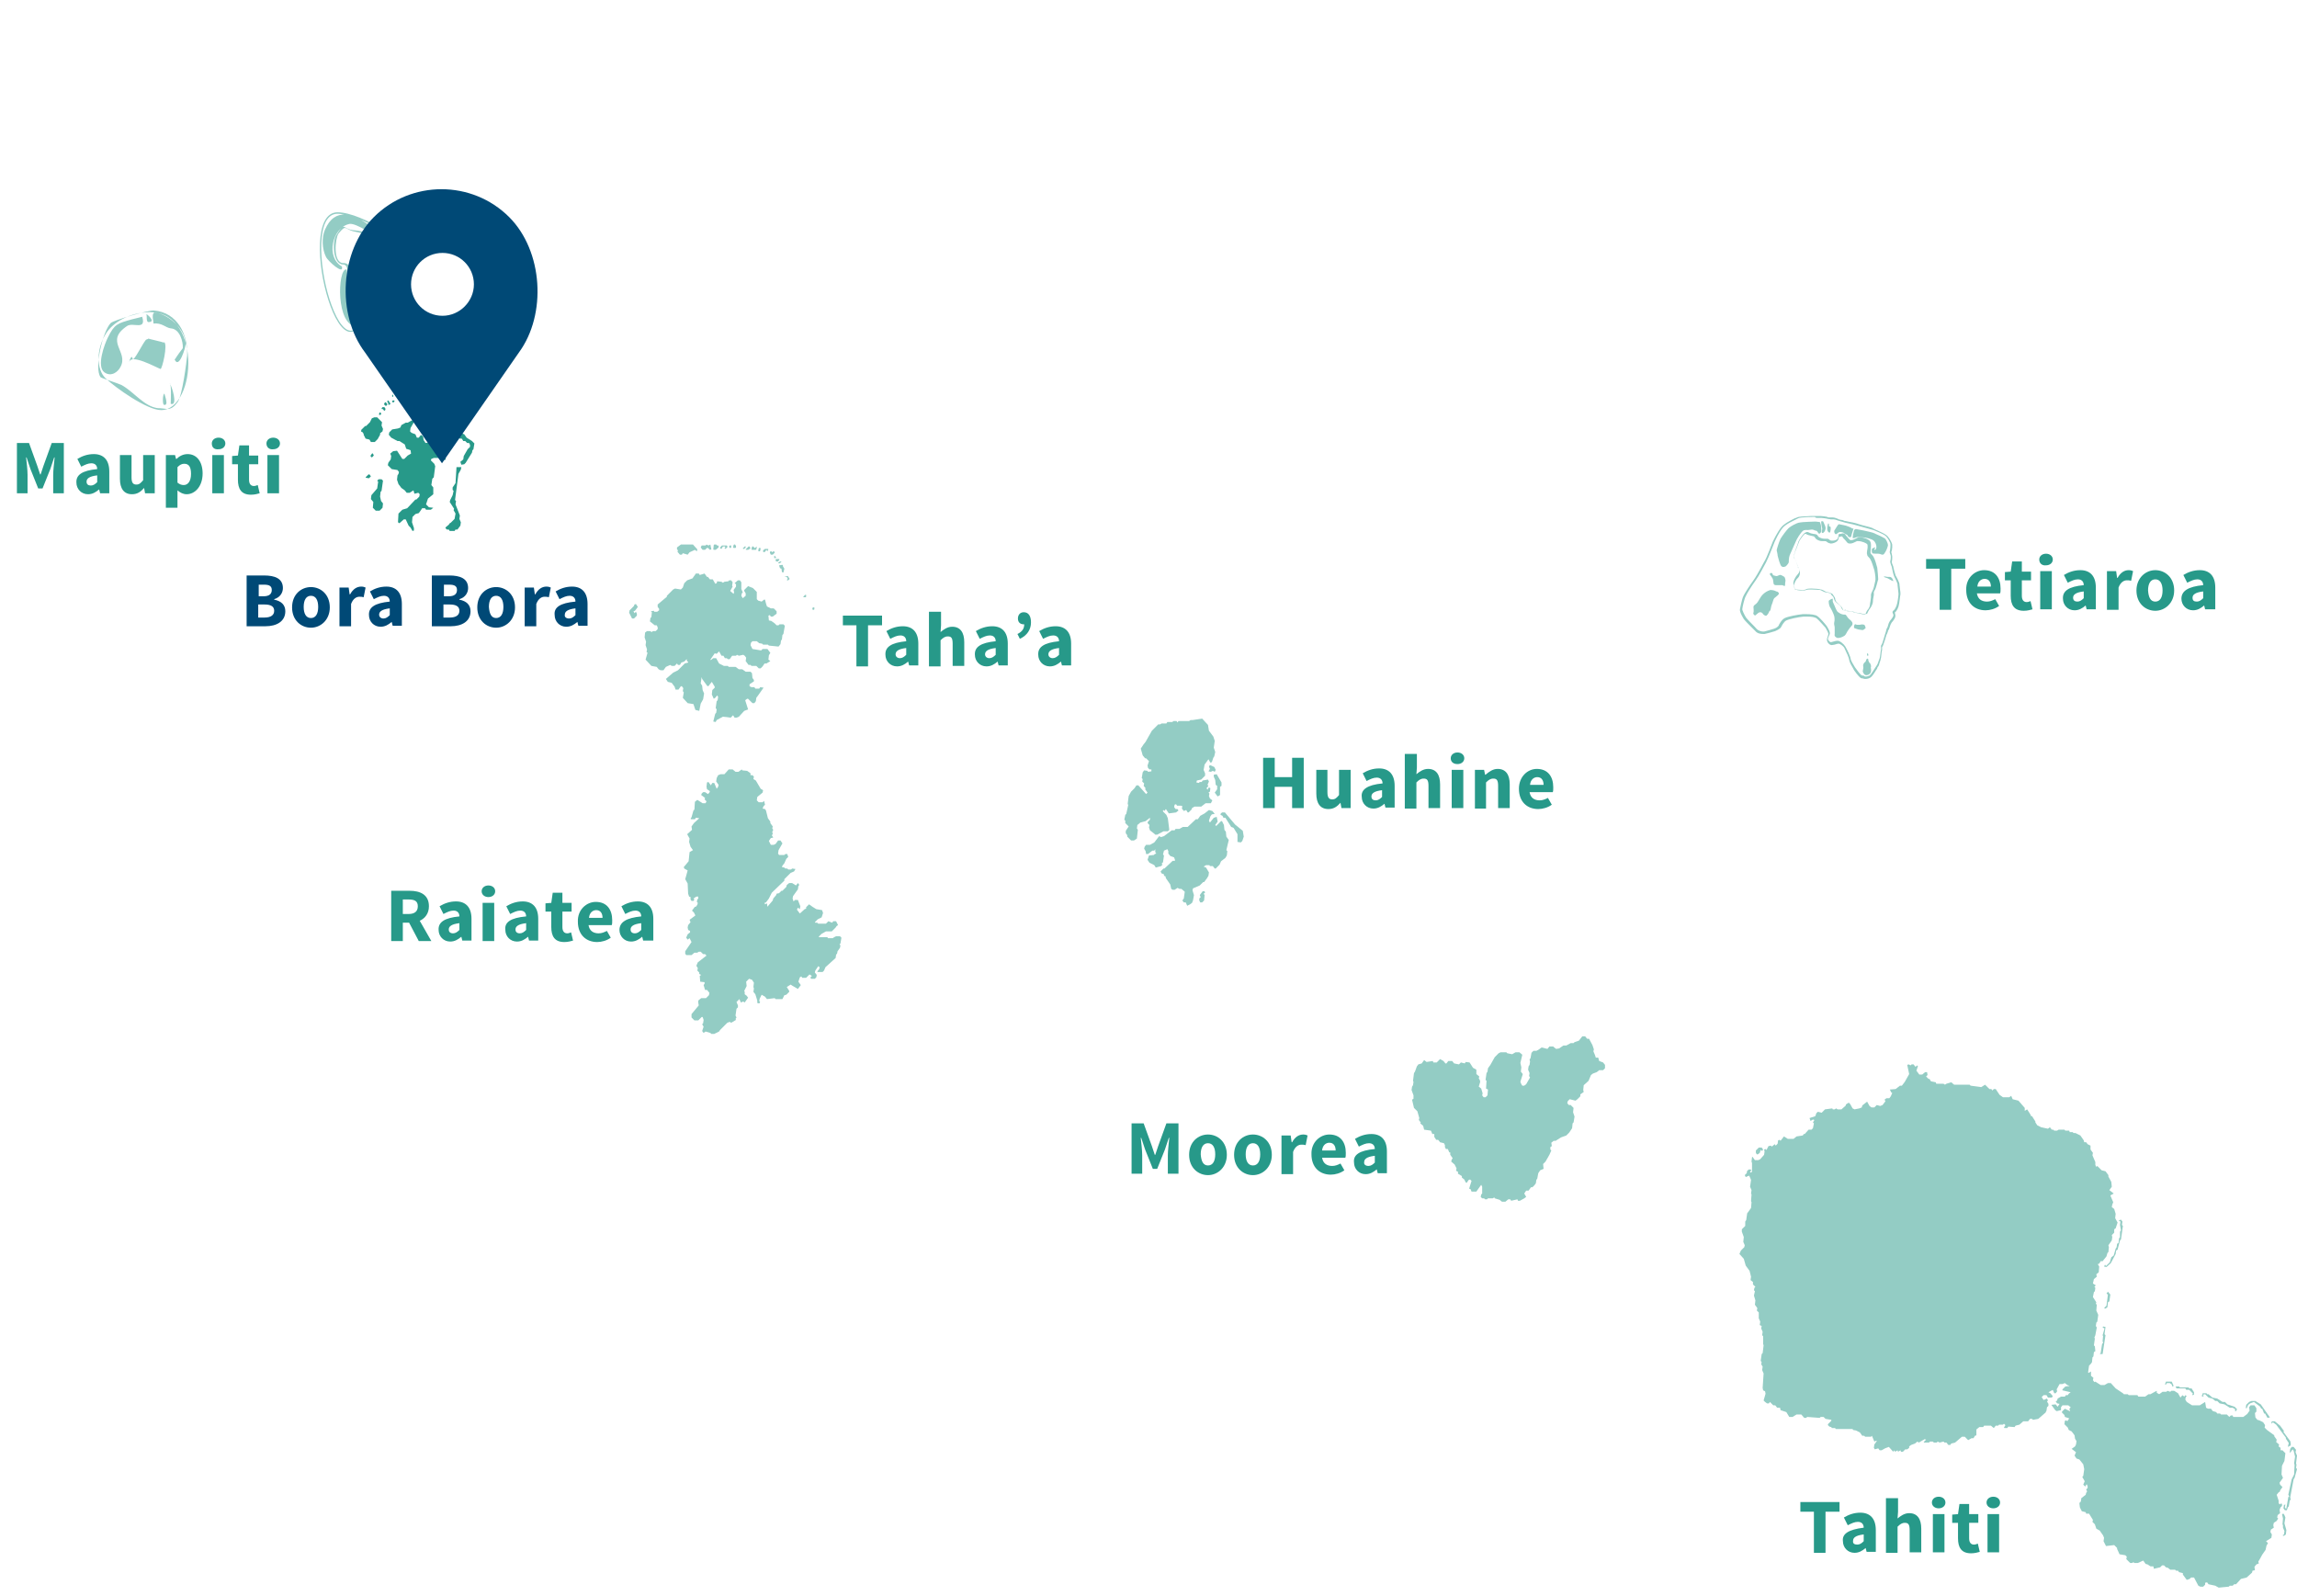 <?xml version="1.0" encoding="utf-8"?>
<!-- Generator: Adobe Illustrator 21.1.0, SVG Export Plug-In . SVG Version: 6.00 Build 0)  -->
<svg version="1.1" xmlns="http://www.w3.org/2000/svg" xmlns:xlink="http://www.w3.org/1999/xlink" x="0px" y="0px" width="475px"
	 height="330px" viewBox="170 2296.6 475 330" enable-background="new 170 2296.6 475 330" xml:space="preserve">
<g id="society">
	<g id="island-names_4_">
	</g>
	<g id="bora-bora">
		<g>
			<g>
				<g>
					<path fill="#279989" d="M545.2,2609.2h-2.9v-2h8.1v2h-2.9v8.5h-2.4V2609.2z"/>
					<path fill="#279989" d="M555.4,2612.5c0-0.7-0.4-1.2-1.2-1.2c-0.7,0-1.3,0.3-2.1,0.7l-0.8-1.6c1-0.6,2.1-1,3.4-1
						c2,0,3.2,1.2,3.2,3.6v4.5h-1.9l-0.2-0.8h0c-0.7,0.6-1.4,1-2.3,1c-1.4,0-2.4-1.1-2.4-2.4
						C550.9,2613.8,552.2,2612.9,555.4,2612.5z M554.1,2616c0.5,0,0.9-0.3,1.3-0.7v-1.4c-1.7,0.2-2.2,0.7-2.2,1.3
						C553.1,2615.8,553.5,2616,554.1,2616z"/>
					<path fill="#279989" d="M560.1,2606.4h2.4v2.8l-0.1,1.4c0.6-0.5,1.4-1.1,2.4-1.1c1.7,0,2.5,1.2,2.5,3.2v4.9h-2.4v-4.6
						c0-1.2-0.3-1.5-1-1.5c-0.6,0-1,0.3-1.5,0.8v5.4h-2.4V2606.4z"/>
					<path fill="#279989" d="M569.5,2607.3c0-0.7,0.6-1.2,1.4-1.2c0.8,0,1.4,0.5,1.4,1.2c0,0.7-0.6,1.2-1.4,1.2
						C570.1,2608.5,569.5,2608,569.5,2607.3z M569.7,2609.7h2.4v7.9h-2.4V2609.7z"/>
					<path fill="#279989" d="M574.8,2611.5h-1.1v-1.7l1.2-0.1l0.3-2.1h2v2.1h1.9v1.8h-1.9v3.2c0,0.9,0.4,1.3,1,1.3
						c0.3,0,0.5-0.1,0.8-0.2l0.4,1.7c-0.4,0.1-1,0.3-1.8,0.3c-2,0-2.7-1.2-2.7-3.1V2611.5z"/>
					<path fill="#279989" d="M580.8,2607.3c0-0.7,0.6-1.2,1.4-1.2c0.8,0,1.4,0.5,1.4,1.2c0,0.7-0.6,1.2-1.4,1.2
						C581.4,2608.5,580.8,2608,580.8,2607.3z M581,2609.7h2.4v7.9H581V2609.7z"/>
				</g>
			</g>
			<g>
				<g>
					<path fill="#279989" d="M431.2,2453.3h2.4v4h3.6v-4h2.4v10.4h-2.4v-4.4h-3.6v4.4h-2.4V2453.3z"/>
					<path fill="#279989" d="M442.1,2455.8h2.4v4.6c0,1.1,0.3,1.5,1,1.5c0.6,0,0.9-0.3,1.4-0.9v-5.2h2.4v7.9h-1.9l-0.2-1.1h0
						c-0.7,0.8-1.4,1.3-2.5,1.3c-1.7,0-2.5-1.2-2.5-3.2V2455.8z"/>
					<path fill="#279989" d="M455.9,2458.6c0-0.7-0.4-1.2-1.2-1.2c-0.7,0-1.3,0.3-2.1,0.7l-0.8-1.6c1-0.6,2.1-1,3.4-1
						c2,0,3.2,1.2,3.2,3.6v4.5h-1.9l-0.2-0.8h0c-0.7,0.6-1.4,1-2.3,1c-1.4,0-2.4-1.1-2.4-2.4
						C451.4,2459.9,452.7,2458.9,455.9,2458.6z M454.5,2462.1c0.5,0,0.9-0.3,1.3-0.7v-1.4c-1.7,0.2-2.2,0.7-2.2,1.3
						C453.6,2461.9,454,2462.1,454.5,2462.1z"/>
					<path fill="#279989" d="M460.6,2452.5h2.4v2.8l-0.1,1.4c0.6-0.5,1.4-1.1,2.4-1.1c1.7,0,2.5,1.2,2.5,3.2v4.9h-2.4v-4.6
						c0-1.2-0.3-1.5-1-1.5c-0.6,0-1,0.3-1.5,0.8v5.4h-2.4V2452.5z"/>
					<path fill="#279989" d="M470,2453.4c0-0.7,0.6-1.2,1.4-1.2c0.8,0,1.4,0.5,1.4,1.2c0,0.7-0.6,1.2-1.4,1.2
						C470.5,2454.6,470,2454.1,470,2453.4z M470.2,2455.8h2.4v7.9h-2.4V2455.8z"/>
					<path fill="#279989" d="M475,2455.8h1.9l0.2,1h0.1c0.7-0.6,1.5-1.2,2.5-1.2c1.7,0,2.5,1.2,2.5,3.2v4.9h-2.4v-4.6
						c0-1.2-0.3-1.5-1-1.5c-0.6,0-1,0.3-1.5,0.8v5.4H475V2455.8z"/>
					<path fill="#279989" d="M487.8,2455.6c2.3,0,3.4,1.6,3.4,3.8c0,0.4,0,0.8-0.1,1h-4.8c0.2,1.2,1,1.7,2.1,1.7
						c0.6,0,1.1-0.2,1.7-0.5l0.8,1.4c-0.8,0.6-1.9,0.9-2.8,0.9c-2.3,0-4-1.5-4-4.2C484.1,2457.2,485.9,2455.6,487.8,2455.6z
						 M489.2,2458.9c0-0.9-0.4-1.6-1.3-1.6c-0.7,0-1.4,0.5-1.5,1.6H489.2z"/>
				</g>
			</g>
			<g>
				<g>
					<path fill="#279989" d="M256.6,2491.2l-2-3.8h-1.3v3.8h-2.4v-10.4h3.8c2.2,0,4,0.8,4,3.2c0,1.5-0.8,2.5-1.9,3l2.4,4.2H256.6z
						 M253.3,2485.6h1.2c1.2,0,1.9-0.5,1.9-1.6s-0.7-1.4-1.9-1.4h-1.2V2485.6z"/>
					<path fill="#279989" d="M265,2486.1c0-0.7-0.4-1.2-1.2-1.2c-0.7,0-1.3,0.3-2.1,0.7l-0.8-1.6c1-0.6,2.1-1,3.4-1
						c2,0,3.2,1.2,3.2,3.6v4.5h-1.9l-0.2-0.8h0c-0.7,0.6-1.4,1-2.3,1c-1.4,0-2.4-1.1-2.4-2.4C260.6,2487.3,261.9,2486.4,265,2486.1z
						 M263.7,2489.6c0.5,0,0.9-0.3,1.3-0.7v-1.4c-1.7,0.2-2.2,0.7-2.2,1.3C262.8,2489.3,263.1,2489.6,263.7,2489.6z"/>
					<path fill="#279989" d="M269.6,2480.9c0-0.7,0.6-1.2,1.4-1.2c0.8,0,1.4,0.5,1.4,1.2c0,0.7-0.6,1.2-1.4,1.2
						C270.2,2482.1,269.6,2481.6,269.6,2480.9z M269.8,2483.3h2.4v7.9h-2.4V2483.3z"/>
					<path fill="#279989" d="M278.8,2486.1c0-0.7-0.4-1.2-1.2-1.2c-0.7,0-1.3,0.3-2.1,0.7l-0.8-1.6c1-0.6,2.1-1,3.4-1
						c2,0,3.2,1.2,3.2,3.6v4.5h-1.9l-0.2-0.8h0c-0.7,0.6-1.4,1-2.3,1c-1.4,0-2.4-1.1-2.4-2.4
						C274.3,2487.3,275.6,2486.4,278.8,2486.1z M277.5,2489.6c0.5,0,0.9-0.3,1.3-0.7v-1.4c-1.7,0.2-2.2,0.7-2.2,1.3
						C276.6,2489.3,276.9,2489.6,277.5,2489.6z"/>
					<path fill="#279989" d="M283.9,2485.1h-1.1v-1.7l1.2-0.1l0.3-2.1h2v2.1h1.9v1.8h-1.9v3.2c0,0.9,0.4,1.3,1,1.3
						c0.3,0,0.5-0.1,0.8-0.2l0.4,1.7c-0.4,0.1-1,0.3-1.8,0.3c-2,0-2.7-1.2-2.7-3.1V2485.1z"/>
					<path fill="#279989" d="M293.2,2483.1c2.3,0,3.4,1.6,3.4,3.8c0,0.4,0,0.8-0.1,1h-4.8c0.2,1.2,1,1.7,2.1,1.7
						c0.6,0,1.1-0.2,1.7-0.5l0.8,1.4c-0.8,0.6-1.9,0.9-2.8,0.9c-2.3,0-4-1.5-4-4.2C289.4,2484.7,291.3,2483.1,293.2,2483.1z
						 M294.6,2486.4c0-0.9-0.4-1.6-1.3-1.6c-0.7,0-1.4,0.5-1.5,1.6H294.6z"/>
					<path fill="#279989" d="M302.6,2486.1c0-0.7-0.4-1.2-1.2-1.2c-0.7,0-1.3,0.3-2.1,0.7l-0.8-1.6c1-0.6,2.1-1,3.4-1
						c2,0,3.2,1.2,3.2,3.6v4.5H303l-0.2-0.8h0c-0.7,0.6-1.4,1-2.3,1c-1.4,0-2.4-1.1-2.4-2.4C298.1,2487.3,299.5,2486.4,302.6,2486.1
						z M301.3,2489.6c0.5,0,0.9-0.3,1.3-0.7v-1.4c-1.7,0.2-2.2,0.7-2.2,1.3C300.4,2489.3,300.7,2489.6,301.3,2489.6z"/>
				</g>
			</g>
			<g>
				<g>
					<path fill="#279989" d="M347.2,2425.9h-2.9v-2h8.1v2h-2.9v8.5h-2.4V2425.9z"/>
					<path fill="#279989" d="M357.4,2429.2c0-0.7-0.4-1.2-1.2-1.2c-0.7,0-1.3,0.3-2.1,0.7l-0.8-1.6c1-0.6,2.1-1,3.4-1
						c2,0,3.2,1.2,3.2,3.6v4.5h-1.9l-0.2-0.8h0c-0.7,0.6-1.4,1-2.3,1c-1.4,0-2.4-1.1-2.4-2.4C353,2430.4,354.3,2429.5,357.4,2429.2z
						 M356.1,2432.7c0.5,0,0.9-0.3,1.3-0.7v-1.4c-1.7,0.2-2.2,0.7-2.2,1.3C355.2,2432.4,355.6,2432.7,356.1,2432.7z"/>
					<path fill="#279989" d="M362.2,2423.1h2.4v2.8l-0.1,1.4c0.6-0.5,1.4-1.1,2.4-1.1c1.7,0,2.5,1.2,2.5,3.2v4.9H367v-4.6
						c0-1.2-0.3-1.5-1-1.5c-0.6,0-1,0.3-1.5,0.8v5.4h-2.4V2423.1z"/>
					<path fill="#279989" d="M375.9,2429.2c0-0.7-0.4-1.2-1.2-1.2c-0.7,0-1.3,0.3-2.1,0.7l-0.8-1.6c1-0.6,2.1-1,3.4-1
						c2,0,3.2,1.2,3.2,3.6v4.5h-1.9l-0.2-0.8h0c-0.7,0.6-1.4,1-2.3,1c-1.4,0-2.4-1.1-2.4-2.4
						C371.5,2430.4,372.8,2429.5,375.9,2429.2z M374.6,2432.7c0.5,0,0.9-0.3,1.3-0.7v-1.4c-1.7,0.2-2.2,0.7-2.2,1.3
						C373.7,2432.4,374.1,2432.7,374.6,2432.7z"/>
					<path fill="#279989" d="M380.4,2427.7c1-0.5,1.4-1.1,1.4-2c0,0-0.1,0-0.1,0c-0.7,0-1.2-0.4-1.2-1.2c0-0.8,0.5-1.3,1.2-1.3
						c1,0,1.5,0.8,1.5,2.1c0,1.5-0.8,2.7-2.3,3.4L380.4,2427.7z"/>
					<path fill="#279989" d="M389,2429.2c0-0.7-0.4-1.2-1.2-1.2c-0.7,0-1.3,0.3-2.1,0.7l-0.8-1.6c1-0.6,2.1-1,3.4-1
						c2,0,3.2,1.2,3.2,3.6v4.5h-1.9l-0.2-0.8h0c-0.7,0.6-1.4,1-2.3,1c-1.4,0-2.4-1.1-2.4-2.4C384.6,2430.4,385.9,2429.5,389,2429.2z
						 M387.7,2432.7c0.5,0,0.9-0.3,1.3-0.7v-1.4c-1.7,0.2-2.2,0.7-2.2,1.3C386.8,2432.4,387.2,2432.7,387.7,2432.7z"/>
				</g>
			</g>
			<g>
				<g>
					<path fill="#004976" d="M221,2415.6h3.6c2.2,0,3.9,0.6,3.9,2.6c0,0.9-0.5,1.9-1.8,2.3v0.1c1.5,0.3,2.3,1.1,2.3,2.4
						c0,2.1-1.8,3.1-4.1,3.1H221V2415.6z M224.5,2419.9c1.2,0,1.7-0.5,1.7-1.3s-0.5-1.1-1.6-1.1h-1.1v2.4H224.5z M224.7,2424.3
						c1.3,0,2-0.5,2-1.4c0-0.9-0.7-1.3-2-1.3h-1.3v2.7H224.7z"/>
					<path fill="#004976" d="M234.3,2418c2,0,3.9,1.5,3.9,4.2c0,2.6-1.9,4.2-3.9,4.2c-2,0-3.9-1.5-3.9-4.2
						C230.4,2419.5,232.3,2418,234.3,2418z M234.3,2424.4c1,0,1.5-0.9,1.5-2.3c0-1.4-0.5-2.3-1.5-2.3c-1,0-1.5,0.9-1.5,2.3
						C232.8,2423.5,233.3,2424.4,234.3,2424.4z"/>
					<path fill="#004976" d="M240.2,2418.1h1.9l0.2,1.4h0.1c0.6-1.1,1.4-1.6,2.3-1.6c0.4,0,0.7,0.1,0.9,0.2l-0.4,2
						c-0.3-0.1-0.5-0.1-0.9-0.1c-0.6,0-1.3,0.4-1.7,1.5v4.6h-2.4V2418.1z"/>
					<path fill="#004976" d="M250.6,2421c0-0.7-0.4-1.2-1.2-1.2c-0.7,0-1.3,0.3-2.1,0.7l-0.8-1.6c1-0.6,2.1-1,3.4-1
						c2,0,3.2,1.2,3.2,3.6v4.5h-1.9l-0.2-0.8h0c-0.7,0.6-1.4,1-2.3,1c-1.4,0-2.4-1.1-2.4-2.4C246.2,2422.2,247.5,2421.3,250.6,2421z
						 M249.3,2424.5c0.5,0,0.9-0.3,1.3-0.7v-1.4c-1.7,0.2-2.2,0.7-2.2,1.3C248.4,2424.2,248.8,2424.5,249.3,2424.5z"/>
					<path fill="#004976" d="M259.3,2415.6h3.6c2.2,0,3.9,0.6,3.9,2.6c0,0.9-0.5,1.9-1.8,2.3v0.1c1.5,0.3,2.3,1.1,2.3,2.4
						c0,2.1-1.8,3.1-4.1,3.1h-3.9V2415.6z M262.8,2419.9c1.2,0,1.7-0.5,1.7-1.3s-0.5-1.1-1.6-1.1h-1.1v2.4H262.8z M263,2424.3
						c1.3,0,2-0.5,2-1.4c0-0.9-0.7-1.3-2-1.3h-1.3v2.7H263z"/>
					<path fill="#004976" d="M272.6,2418c2,0,3.9,1.5,3.9,4.2c0,2.6-1.9,4.2-3.9,4.2c-2,0-3.9-1.5-3.9-4.2
						C268.7,2419.5,270.6,2418,272.6,2418z M272.6,2424.4c1,0,1.5-0.9,1.5-2.3c0-1.4-0.5-2.3-1.5-2.3c-1,0-1.5,0.9-1.5,2.3
						C271.2,2423.5,271.6,2424.4,272.6,2424.4z"/>
					<path fill="#004976" d="M278.5,2418.1h1.9l0.2,1.4h0.1c0.6-1.1,1.4-1.6,2.3-1.6c0.4,0,0.7,0.1,0.9,0.2l-0.4,2
						c-0.3-0.1-0.5-0.1-0.9-0.1c-0.6,0-1.3,0.4-1.7,1.5v4.6h-2.4V2418.1z"/>
					<path fill="#004976" d="M289,2421c0-0.7-0.4-1.2-1.2-1.2c-0.7,0-1.3,0.3-2.1,0.7l-0.8-1.6c1-0.6,2.1-1,3.4-1
						c2,0,3.2,1.2,3.2,3.6v4.5h-1.9l-0.2-0.8h0c-0.7,0.6-1.4,1-2.3,1c-1.4,0-2.4-1.1-2.4-2.4C284.5,2422.2,285.8,2421.3,289,2421z
						 M287.7,2424.5c0.5,0,0.9-0.3,1.3-0.7v-1.4c-1.7,0.2-2.2,0.7-2.2,1.3C286.7,2424.2,287.1,2424.5,287.7,2424.5z"/>
				</g>
			</g>
			<g>
				<path fill="#279989" d="M173.5,2388.2h2.5l1.7,4.7l0.6,1.8h0.1l0.6-1.8l1.7-4.7h2.5v10.4h-2.2v-3.8c0-1,0.2-2.5,0.3-3.6h-0.1
					l-0.8,2.4l-1.6,4h-0.9l-1.6-4l-0.8-2.4h-0.1c0.1,1,0.3,2.5,0.3,3.6v3.8h-2.2V2388.2z"/>
				<path fill="#279989" d="M190.1,2393.6c0-0.7-0.4-1.2-1.2-1.2c-0.7,0-1.3,0.3-2.1,0.7l-0.8-1.6c1-0.6,2.1-1,3.4-1
					c2,0,3.2,1.2,3.2,3.6v4.5h-1.9l-0.2-0.8h0c-0.7,0.6-1.4,1-2.3,1c-1.4,0-2.4-1.1-2.4-2.4C185.7,2394.8,187,2393.9,190.1,2393.6z
					 M188.8,2397c0.5,0,0.9-0.3,1.3-0.7v-1.4c-1.7,0.2-2.2,0.7-2.2,1.3C187.9,2396.8,188.3,2397,188.8,2397z"/>
				<path fill="#279989" d="M194.8,2390.7h2.4v4.6c0,1.1,0.3,1.5,1,1.5c0.6,0,0.9-0.3,1.4-0.9v-5.2h2.4v7.9H200l-0.2-1.1h0
					c-0.7,0.8-1.4,1.3-2.5,1.3c-1.7,0-2.5-1.2-2.5-3.2V2390.7z"/>
				<path fill="#279989" d="M206.7,2399.3v2.3h-2.4v-10.9h1.9l0.2,0.8h0.1c0.6-0.6,1.4-1,2.3-1c1.9,0,3.1,1.6,3.1,4
					c0,2.7-1.6,4.3-3.3,4.3c-0.7,0-1.3-0.3-1.9-0.8L206.7,2399.3z M208,2396.9c0.8,0,1.5-0.7,1.5-2.3c0-1.4-0.4-2.1-1.4-2.1
					c-0.5,0-0.9,0.2-1.4,0.7v3.2C207.2,2396.8,207.6,2396.9,208,2396.9z"/>
				<path fill="#279989" d="M213.8,2388.3c0-0.7,0.6-1.2,1.4-1.2c0.8,0,1.4,0.5,1.4,1.2c0,0.7-0.6,1.2-1.4,1.2
					C214.3,2389.6,213.8,2389.1,213.8,2388.3z M213.9,2390.7h2.4v7.9h-2.4V2390.7z"/>
				<path fill="#279989" d="M219.1,2392.6H218v-1.7l1.2-0.1l0.3-2.1h2v2.1h1.9v1.8h-1.9v3.2c0,0.9,0.4,1.3,1,1.3
					c0.3,0,0.5-0.1,0.8-0.2l0.4,1.7c-0.4,0.1-1,0.3-1.8,0.3c-2,0-2.7-1.2-2.7-3.1V2392.6z"/>
				<path fill="#279989" d="M225.1,2388.3c0-0.7,0.6-1.2,1.4-1.2c0.8,0,1.4,0.5,1.4,1.2c0,0.7-0.6,1.2-1.4,1.2
					C225.7,2389.6,225.1,2389.1,225.1,2388.3z M225.3,2390.7h2.4v7.9h-2.4V2390.7z"/>
			</g>
			<g>
				<g>
					<path fill="#279989" d="M404,2528.9h2.5l1.7,4.7l0.6,1.8h0.1l0.6-1.8l1.7-4.7h2.5v10.4h-2.2v-3.8c0-1,0.2-2.5,0.3-3.6h-0.1
						l-0.8,2.4l-1.6,4h-0.9l-1.6-4l-0.8-2.4h-0.1c0.1,1,0.3,2.5,0.3,3.6v3.8H404V2528.9z"/>
					<path fill="#279989" d="M419.8,2531.2c2,0,3.9,1.5,3.9,4.2c0,2.6-1.9,4.2-3.9,4.2c-2,0-3.9-1.5-3.9-4.2
						C415.9,2532.7,417.8,2531.2,419.8,2531.2z M419.8,2537.6c1,0,1.5-0.9,1.5-2.3c0-1.4-0.5-2.3-1.5-2.3c-1,0-1.5,0.9-1.5,2.3
						C418.4,2536.7,418.8,2537.6,419.8,2537.6z"/>
					<path fill="#279989" d="M429.1,2531.2c2,0,3.9,1.5,3.9,4.2c0,2.6-1.9,4.2-3.9,4.2c-2,0-3.9-1.5-3.9-4.2
						C425.2,2532.7,427.1,2531.2,429.1,2531.2z M429.1,2537.6c1,0,1.5-0.9,1.5-2.3c0-1.4-0.5-2.3-1.5-2.3c-1,0-1.5,0.9-1.5,2.3
						C427.6,2536.7,428.1,2537.6,429.1,2537.6z"/>
					<path fill="#279989" d="M435,2531.4h1.9l0.2,1.4h0.1c0.6-1.1,1.4-1.6,2.3-1.6c0.4,0,0.7,0.1,0.9,0.2l-0.4,2
						c-0.3-0.1-0.5-0.1-0.9-0.1c-0.6,0-1.3,0.4-1.7,1.5v4.6H435V2531.4z"/>
					<path fill="#279989" d="M444.9,2531.2c2.3,0,3.4,1.6,3.4,3.8c0,0.4,0,0.8-0.1,1h-4.8c0.2,1.2,1,1.7,2.1,1.7
						c0.6,0,1.1-0.2,1.7-0.5l0.8,1.4c-0.8,0.6-1.9,0.9-2.8,0.9c-2.3,0-4-1.5-4-4.2C441.1,2532.8,443,2531.2,444.9,2531.2z
						 M446.2,2534.5c0-0.9-0.4-1.6-1.3-1.6c-0.7,0-1.4,0.5-1.5,1.6H446.2z"/>
					<path fill="#279989" d="M454.3,2534.2c0-0.7-0.4-1.2-1.2-1.2c-0.7,0-1.3,0.3-2.1,0.7l-0.8-1.6c1-0.6,2.1-1,3.4-1
						c2,0,3.2,1.2,3.2,3.6v4.5h-1.9l-0.2-0.8h0c-0.7,0.6-1.4,1-2.3,1c-1.4,0-2.4-1.1-2.4-2.4
						C449.8,2535.4,451.1,2534.5,454.3,2534.2z M453,2537.7c0.5,0,0.9-0.3,1.3-0.7v-1.4c-1.7,0.2-2.2,0.7-2.2,1.3
						C452,2537.4,452.4,2537.7,453,2537.7z"/>
				</g>
			</g>
			<g>
				<g>
					<path fill="#279989" d="M571.2,2414.2h-2.9v-2h8.1v2h-2.9v8.5h-2.4V2414.2z"/>
					<path fill="#279989" d="M580.3,2414.5c2.3,0,3.4,1.6,3.4,3.8c0,0.4,0,0.8-0.1,1h-4.8c0.2,1.2,1,1.7,2.1,1.7
						c0.6,0,1.1-0.2,1.7-0.5l0.8,1.4c-0.8,0.6-1.9,0.9-2.8,0.9c-2.3,0-4-1.5-4-4.2C576.5,2416.1,578.4,2414.5,580.3,2414.5z
						 M581.7,2417.9c0-0.9-0.4-1.6-1.3-1.6c-0.7,0-1.4,0.5-1.5,1.6H581.7z"/>
					<path fill="#279989" d="M585.7,2416.6h-1.1v-1.7l1.2-0.1l0.3-2.1h2v2.1h1.9v1.8h-1.9v3.2c0,0.9,0.4,1.3,1,1.3
						c0.3,0,0.5-0.1,0.8-0.2l0.4,1.7c-0.4,0.1-1,0.3-1.8,0.3c-2,0-2.7-1.2-2.7-3.1V2416.6z"/>
					<path fill="#279989" d="M591.7,2412.3c0-0.7,0.6-1.2,1.4-1.2c0.8,0,1.4,0.5,1.4,1.2c0,0.7-0.6,1.2-1.4,1.2
						C592.3,2413.6,591.7,2413.1,591.7,2412.3z M591.9,2414.7h2.4v7.9h-2.4V2414.7z"/>
					<path fill="#279989" d="M600.9,2417.6c0-0.7-0.4-1.2-1.2-1.2c-0.7,0-1.3,0.3-2.1,0.7l-0.8-1.6c1-0.6,2.1-1,3.4-1
						c2,0,3.2,1.2,3.2,3.6v4.5h-1.9l-0.2-0.8h0c-0.7,0.6-1.4,1-2.3,1c-1.4,0-2.4-1.1-2.4-2.4
						C596.5,2418.8,597.8,2417.9,600.9,2417.6z M599.6,2421c0.5,0,0.9-0.3,1.3-0.7v-1.4c-1.7,0.2-2.2,0.7-2.2,1.3
						C598.7,2420.8,599.1,2421,599.6,2421z"/>
					<path fill="#279989" d="M605.7,2414.7h1.9l0.2,1.4h0.1c0.6-1.1,1.4-1.6,2.3-1.6c0.4,0,0.7,0.1,0.9,0.2l-0.4,2
						c-0.3-0.1-0.5-0.1-0.9-0.1c-0.6,0-1.3,0.4-1.7,1.5v4.6h-2.4V2414.7z"/>
					<path fill="#279989" d="M615.7,2414.5c2,0,3.9,1.5,3.9,4.2c0,2.6-1.9,4.2-3.9,4.2c-2,0-3.9-1.5-3.9-4.2
						C611.8,2416.1,613.7,2414.5,615.7,2414.5z M615.7,2421c1,0,1.5-0.9,1.5-2.3c0-1.4-0.5-2.3-1.5-2.3c-1,0-1.5,0.9-1.5,2.3
						C614.3,2420.1,614.7,2421,615.7,2421z"/>
					<path fill="#279989" d="M625.6,2417.6c0-0.7-0.4-1.2-1.2-1.2c-0.7,0-1.3,0.3-2.1,0.7l-0.8-1.6c1-0.6,2.1-1,3.4-1
						c2,0,3.2,1.2,3.2,3.6v4.5H626l-0.2-0.8h0c-0.7,0.6-1.4,1-2.3,1c-1.4,0-2.4-1.1-2.4-2.4C621.1,2418.8,622.5,2417.9,625.6,2417.6
						z M624.3,2421c0.5,0,0.9-0.3,1.3-0.7v-1.4c-1.7,0.2-2.2,0.7-2.2,1.3C623.4,2420.8,623.7,2421,624.3,2421z"/>
				</g>
			</g>
		</g>
		<g id="bora-bora_6_">
			<polygon fill="#279989" points="264.2,2396.5 263.6,2397.4 263.6,2397.9 263.8,2398.1 263.6,2399 263.1,2400 263,2400.4 
				263.9,2401.8 263.8,2402.1 264.2,2402.8 264,2403.9 263.2,2404.7 263,2404.8 262.8,2405.1 262.2,2405.6 262.1,2405.8 
				262.4,2406.1 262.8,2406.1 263,2406.4 264,2406.4 264.2,2406.1 264.6,2406.1 265.2,2405.3 265.3,2404.6 265,2403.9 265.1,2403.2 
				264.2,2400.9 264.3,2400.2 264.1,2400 264.8,2394.6 265.3,2393.7 265.4,2393.2 264.4,2393.2 			"/>
			<polygon fill="#279989" points="266.5,2387.1 266,2386.4 265.2,2386.1 264.5,2385.7 263.8,2384.7 263.2,2384.5 262.9,2383.8 
				262.6,2383.9 262.5,2384.4 263.9,2386.6 264.3,2386.6 265.1,2387.3 265.5,2387.3 265.8,2387.8 266.2,2387.8 266.6,2388.2 
				267,2388.2 267.2,2388.6 267.2,2389 266.7,2389.5 265.9,2390.9 265.8,2391.6 265.2,2392.1 265.4,2392.7 266,2392.6 266.3,2392.3 
				267.6,2390.2 267.7,2389.7 267.9,2389.5 268.1,2388.3 267.6,2387.8 			"/>
			<polygon fill="#279989" points="260.7,2390 260.8,2389.5 261.1,2389.4 261.5,2388.8 260.7,2388 259.5,2387.8 259.3,2388 
				258,2388.2 257.6,2387.6 257.5,2386.9 257.2,2386.6 257,2386.6 256.6,2387.1 256.2,2387.1 255.9,2386.4 255.1,2386.1 
				254.8,2385.8 254.9,2385.1 255.7,2383.7 255.6,2383.3 254.3,2384 253.9,2384 253,2384.5 252.8,2385 252.3,2385.2 251.1,2385.4 
				250.5,2386 250.4,2386.5 250.9,2387.1 252.2,2387.8 252.6,2387.8 253.7,2388.5 254,2389.4 254.9,2389.7 255,2390.4 254.3,2390.8 
				253.6,2391.5 253.2,2391.5 252.1,2389.8 251.3,2389.9 250.7,2390.4 250.9,2390.9 250.8,2391.6 250.3,2392.3 250.2,2392.8 
				251,2393.6 252.2,2393.8 252.5,2394.2 252.4,2394.6 252.2,2394.9 252.1,2395.8 252.4,2396.7 253,2397.5 253.7,2398 254.1,2398.5 
				254.7,2398.5 255.5,2398 255.7,2398.7 256.5,2398.5 256.8,2398.8 256.7,2399.3 256.1,2399.9 255.9,2399.9 254.2,2401.7 
				253.2,2402 252.4,2402.8 252.3,2404.6 252.6,2404.8 253.5,2404 253.9,2404 254.5,2405.3 254.9,2405.7 255.3,2406.4 255.6,2406.3 
				255.6,2405.8 255.2,2404.6 255.3,2403.5 255.9,2402.9 256.6,2402.7 256.9,2402.3 257.3,2401.7 257.9,2401.7 258.1,2402 
				259.1,2402 259.6,2401.6 258.7,2401.5 258.1,2400.9 258.5,2399.7 259.6,2398.8 259.6,2397.4 259.2,2396.9 259.4,2395.6 
				259.7,2395.3 260,2393 259.8,2392.5 259.1,2391.8 259.2,2391.5 259.7,2391.3 260.7,2391.3 261.4,2391.7 262.1,2391.7 
				262.2,2391.4 			"/>
			<polygon fill="#279989" points="257.7,2379.6 258.2,2379.6 258.5,2379.8 260.3,2382 260.5,2381.9 262.1,2383.8 262.2,2383.5 
				259.9,2380.1 258.2,2378.9 257.8,2378.9 257.5,2379.3 257.4,2379.7 257.5,2379.9 			"/>
			<polygon fill="#279989" points="251.6,2377.4 251.6,2377.9 252.3,2379.1 253.4,2378.9 253.6,2378.7 254.4,2378.7 254.6,2378.9 
				256.1,2379.4 256.3,2379.3 256,2378.9 254.7,2378.2 254,2377.3 253.2,2376.8 252.2,2376.8 			"/>
			<polygon fill="#279989" points="256.7,2380.1 257,2379.7 257.1,2379.5 257,2379.4 256.8,2379.4 256.4,2379.7 256.4,2380 
				256.5,2380.1 			"/>
			<polygon fill="#279989" points="251.3,2378.6 251.3,2378.3 251.2,2378.2 251.1,2378.3 251.1,2378.6 251.2,2378.7 			"/>
			<polygon fill="#279989" points="251.4,2379.8 251.5,2379.7 251.6,2379.5 251.5,2379.4 251.3,2379.4 251.1,2379.5 251.1,2379.7 
				251.2,2379.8 			"/>
			<polygon fill="#279989" points="248.4,2382.1 248.4,2382.3 248.4,2382.4 248.6,2382.4 248.8,2382.3 248.8,2382.1 248.7,2381.9 
				248.5,2381.9 			"/>
			<polygon fill="#279989" points="250.3,2380.2 250.3,2380.3 250.5,2380.3 250.7,2380.2 250.7,2380 250.3,2379.4 250.1,2379.5 
				250.1,2379.7 250.3,2380 			"/>
			<polygon fill="#279989" points="249.6,2379.8 249.5,2380 249.4,2380.2 249.7,2380.5 249.9,2380.5 250,2380.4 250.1,2380.2 
				249.8,2379.8 			"/>
			<polygon fill="#279989" points="249.1,2380.8 249,2380.9 248.9,2381.1 249,2381.2 249.2,2381.2 249.4,2381.5 249.6,2381.5 
				249.7,2381.3 249.7,2381.1 249.5,2380.8 			"/>
			<polygon fill="#279989" points="248.6,2399.3 248.7,2398.3 248.9,2398.1 249.2,2396 248.9,2395.7 248.3,2395.7 248,2396 
				248.2,2396.2 248,2397.6 246.8,2399 246.7,2399.8 247.2,2400.4 247.1,2401.6 247.7,2402.2 248.5,2402.2 249.1,2401.6 
				249.2,2400.7 248.8,2400.2 			"/>
			<polygon fill="#279989" points="246.6,2390.9 246.9,2391.2 247.2,2390.9 247.3,2390.7 247,2390.3 246.7,2390.7 			"/>
			<polygon fill="#279989" points="246.7,2388 247.5,2388 248.1,2387.4 248.6,2386.5 248.6,2386.2 249.1,2385.8 249.2,2385.3 
				248.9,2384.6 249,2383.9 248,2382.9 247.4,2382.9 246.9,2383.1 246.5,2383.9 245.7,2384.7 245.5,2384.7 244.7,2385.5 
				244.7,2385.8 244.7,2385.9 244.9,2385.9 245.2,2386.3 245.2,2386.5 245.3,2386.7 245.6,2387.3 246.4,2387.5 			"/>
			<polygon fill="#279989" points="246.4,2394.7 246.2,2394.7 245.6,2395.3 245.7,2395.4 246.3,2395.5 246.7,2395.1 			"/>
		</g>
		<g opacity="0.5">
			<g id="tahaa_6_">
				<polygon fill="#279989" points="301.9,2422.1 301.5,2421.5 301.2,2421.6 301.1,2421.9 300.2,2422.8 300.1,2423.3 300.7,2424.5 
					301.1,2424.5 301.7,2423.9 301.7,2423.5 301.5,2423.1 301.2,2423.4 301,2423 301.3,2422.9 				"/>
				<polygon fill="#279989" points="310.8,2438.5 311,2438.5 311.3,2438.9 311.2,2439.5 311.4,2439.8 311.2,2440.9 312.2,2442 
					313.4,2442.2 313.8,2443.4 314.6,2443.6 314.9,2442.1 315.4,2441.2 315.6,2440 315.3,2439.3 315.2,2438.4 314.9,2437.9 
					315.1,2436.6 315.2,2437 316.3,2438.5 316.6,2438.4 316.7,2438.2 317.2,2437.6 317.8,2438.6 317.8,2438.8 317.3,2439.3 
					317.2,2440.2 317.6,2441.1 317.9,2440.9 318.3,2440.4 318.5,2440.7 318.4,2441.4 318.2,2441.6 318,2443 318.2,2443.3 
					318.1,2444 317.9,2444.2 317.5,2445.8 318,2445.9 318.2,2445.5 319.5,2444.8 321.1,2445 321.6,2444.5 321.9,2445 322.3,2445 
					322.8,2444.8 323.9,2443.6 324.7,2443.3 324.1,2441.4 324.5,2441.1 324.7,2441.1 325.6,2442 326,2442 326.3,2441.6 
					326.4,2440.9 326.7,2440.5 327.9,2438.8 327.2,2438.7 327,2439 326.2,2439 326,2438.7 325.4,2438.7 325,2438.5 325,2438.1 
					325.9,2437.5 325.9,2437.2 325.6,2436.8 325.5,2435.8 325.2,2435.5 324.2,2435.5 323.5,2435 322.8,2435 322.1,2434.5 
					320.7,2434.5 320.5,2434.3 319.7,2434.3 318.7,2433.8 318.1,2432.7 317.5,2432.7 317,2433.1 316.9,2433 317.8,2431.7 
					318.2,2431.8 318.7,2431.3 319.2,2432.2 319.6,2432.2 319.9,2432.7 320.3,2432.7 320.5,2432.9 320.9,2432.9 321.4,2432.2 
					322.2,2432.2 322.4,2432 322.8,2432.2 323.7,2432 324,2432.2 324.3,2432.6 324.2,2433.3 324.8,2434.1 325.2,2434.1 
					325.4,2434.3 326.4,2434.3 326.9,2434.8 327.3,2434.8 327.7,2434.4 328.1,2433.8 328.5,2433.8 329.3,2433.3 328.9,2433 
					329,2432.1 329.3,2431.6 328.7,2430.8 327.7,2430.8 327.4,2431.1 325.6,2430.8 325.2,2430 325.3,2429.5 325.6,2429.2 
					326.5,2429.2 327,2429.6 327.6,2429.7 327.8,2429.9 328.8,2429.9 329,2430.1 331,2430.3 331.4,2429.8 331.5,2429.1 
					331.7,2428.8 331.8,2427.9 332,2427.7 332.3,2426 332,2425.7 331.2,2425.7 331,2425.9 330.6,2425.9 330.2,2425.5 329.5,2425 
					329,2424.9 328.9,2423.9 329.2,2423.8 329.4,2424.1 329.8,2424.1 330.6,2423.5 330.6,2423 330,2422.4 329.4,2422.4 328.6,2422 
					328.4,2421.4 328.2,2420.6 328,2420.6 327.5,2421 326.8,2420.8 326.5,2420.5 326.5,2419 325.7,2418.2 324.7,2417.8 
					323.9,2418.6 323.9,2418.8 324.2,2419.3 324.2,2419.8 323.6,2420.3 323.3,2419.8 323.4,2419.3 323.6,2419.1 323.3,2418.4 
					323.3,2417 323,2416.6 322.6,2416.6 321.9,2417.2 322.2,2417.4 322.2,2417.9 321.7,2418.6 321.8,2419.1 321.7,2419.4 
					321,2418.8 321.5,2417.9 321.4,2417.7 321.5,2417 321.2,2416.6 320.8,2416.6 320.6,2416.8 319.8,2416.9 319.5,2417.1 
					319.2,2416.9 318.3,2416.8 318.2,2417.2 317.9,2417.3 317.4,2416.4 316.8,2416.4 316.4,2415.9 316.2,2415.9 315.7,2415.2 
					314.7,2415.5 314.5,2415.2 313.9,2415.2 313.2,2416.2 312.1,2416.6 311.5,2417.2 311.2,2418.1 310.8,2418.5 309.6,2418.3 
					309.2,2418.5 307.9,2419.8 307.9,2420 306,2421.6 306,2422.1 306.3,2422.5 306.3,2422.8 305.9,2423.1 305.3,2423.1 
					305.2,2422.9 304.6,2423 304.8,2423.2 304.7,2424.2 304.5,2424.4 304.4,2425.1 305.4,2425.9 305.8,2425.9 306,2426.3 
					306,2426.7 305.6,2427.1 305,2427.1 304.8,2427.3 304.4,2427.1 303.8,2427.1 303.4,2427.4 303.3,2428.4 303.6,2429.3 
					303.5,2430 303.8,2430.9 303.7,2431.4 303.9,2431.6 303.5,2433 304.7,2434.3 305.8,2434.5 306.2,2435 306.6,2435.2 
					307.2,2435.2 307.7,2434.5 308.6,2434.1 308.9,2434.3 309.5,2434.3 310,2433.8 310.2,2434.1 310.6,2434.1 310.9,2433.6 
					311.5,2433.4 312,2432.9 312.1,2433.4 312.3,2433.4 312.3,2433.6 311.6,2433.8 310.2,2435.2 309.2,2435.7 307.7,2437 
					308.1,2437.6 308.9,2437.8 309.5,2438.6 309.7,2439.2 310.3,2439.2 				"/>
				<polygon fill="#279989" points="328.5,2410.3 328.7,2410.6 328.9,2410.2 328.8,2410.1 328.2,2410.1 327.8,2410.4 327.8,2410.7 
					328.1,2410.8 				"/>
				<polygon fill="#279989" points="330.1,2411.6 330.1,2411.9 330.1,2412 330.4,2412 330.5,2411.9 330.2,2411.5 				"/>
				<polygon fill="#279989" points="329.8,2411.3 330.2,2410.9 330.2,2410.7 329.9,2410.6 329.7,2410.8 329.5,2410.6 329.3,2410.6 
					329.2,2410.9 329.4,2411.3 				"/>
				<polygon fill="#279989" points="326.3,2410.3 326.4,2410.2 326.5,2409.8 326.4,2409.6 326.2,2409.9 326,2409.9 325.8,2409.6 
					325.6,2409.6 325.5,2409.7 325.4,2410.2 325.5,2410.3 				"/>
				<polygon fill="#279989" points="327.1,2410.6 327.2,2410.5 327.3,2410 327.2,2409.9 327,2409.9 326.9,2410 326.8,2410.5 
					326.9,2410.6 				"/>
				<polygon fill="#279989" points="336.6,2420.1 336.7,2420 336.7,2419.8 336.7,2419.6 336.5,2419.6 336.1,2420 336.2,2420.1 				
					"/>
				<polygon fill="#279989" points="332.7,2415.9 332.9,2416.3 332.7,2416.5 332.8,2416.6 333,2416.6 333.3,2416.3 332.9,2415.7 
					332.2,2415.8 				"/>
				<polygon fill="#279989" points="331,2413.1 331.2,2413.1 331.6,2412.8 331.5,2412.7 331.3,2412.7 330.9,2413 				"/>
				<polygon fill="#279989" points="331.3,2414.1 331.6,2414.2 331.7,2414.9 332,2415 332.2,2414.2 331.9,2413.7 331.9,2413.5 
					331.8,2413.4 331.1,2413.5 				"/>
				<polygon fill="#279989" points="310.1,2410.7 310.6,2411.3 311,2411.3 311.2,2411 312.2,2411.3 312.6,2410.8 313.7,2410.3 
					314.1,2410.6 314.2,2410.2 313.3,2409.2 310.8,2409.2 310,2409.8 310,2410.2 310.2,2410.4 				"/>
				<polygon fill="#279989" points="319.5,2409.6 319.9,2409.6 320,2409.8 319.8,2410 320,2410.1 320.4,2409.8 320.4,2409.5 
					320.3,2409.4 319.3,2409.4 319,2409.7 318.9,2410 319.2,2410.1 				"/>
				<polygon fill="#279989" points="322.1,2409.9 322.2,2409.8 322.2,2409.5 322,2409.2 321.8,2409.2 321.7,2409.3 321.6,2409.8 
					321.7,2409.9 				"/>
				<polygon fill="#279989" points="321.1,2409.9 321.2,2409.8 321.2,2409.5 321.2,2409.4 320.9,2409.4 320.8,2409.5 320.8,2409.7 
					320.9,2409.9 				"/>
				<polygon fill="#279989" points="323.9,2410.1 324.2,2409.8 324.2,2409.6 324,2409.6 323.6,2410 323.7,2410.1 				"/>
				<polygon fill="#279989" points="318,2410.3 318.6,2409.8 318.6,2409.5 318.5,2409.4 318.3,2409.4 318.1,2409.2 317.7,2409.2 
					317.6,2409.3 317.5,2410.2 317.6,2410.3 				"/>
				<polygon fill="#279989" points="315.8,2410.3 316.2,2409.9 316.4,2409.9 316.8,2410.3 317.1,2410.2 316.9,2409.2 316.5,2409.4 
					316.1,2409.2 315.9,2409.4 315.1,2409.4 314.9,2409.8 315.3,2410.3 				"/>
				<polygon fill="#279989" points="338.3,2422.7 338.4,2422.6 338.4,2422.3 338.4,2422.2 338.2,2422.2 338,2422.3 338,2422.6 
					338.1,2422.7 				"/>
				<polygon fill="#279989" points="330.4,2412.5 330.5,2412.7 330.9,2412.7 331.2,2412.3 331.1,2412.2 330.5,2412.2 330.4,2412.3 
									"/>
				<polygon fill="#279989" points="324.3,2410.3 324.7,2410.3 325.2,2410 325,2409.6 324.8,2409.6 324.2,2410.2 				"/>
			</g>
			<g id="raiatea_6_">
				<polygon fill="#279989" points="342.9,2490.2 342.5,2490.4 342.2,2490.6 341.2,2490.6 341.1,2490.4 339.4,2490.4 339.3,2490.3 
					339.9,2489.7 340.8,2489.2 342,2489.2 342.8,2488.4 343,2488.1 343.3,2487.9 342.9,2487.1 342.3,2487.1 342.1,2487.4 
					341.3,2487.1 340.8,2487.6 339.2,2487.6 339,2487.4 338.6,2487.4 338.5,2487.3 339.1,2486.7 339.9,2486.3 340.2,2485.4 
					340,2484.8 338.8,2484.6 338,2484.1 337.3,2483.6 336.7,2484.2 336.7,2484.5 336.4,2484.6 335.4,2485.5 334.8,2484.7 
					335,2484.3 335.4,2484.6 335.5,2484 335,2482.7 334.4,2482.7 334.1,2483 333.9,2482.4 334,2481.9 335,2480.5 335.1,2479.8 
					335.3,2479.6 335,2479.2 334.6,2479.7 333.8,2479.2 333.2,2479.2 332.7,2479.6 332.6,2480 331.8,2480.8 331.6,2480.8 
					331.1,2481.3 330.6,2481.4 330.5,2481.7 329.9,2482.4 329.8,2482.8 328.7,2484.1 328.6,2483.4 328.2,2483.6 328.1,2483.3 
					328.4,2483.2 329,2482.4 329.6,2481.2 332.2,2478.7 332.2,2478.4 333.5,2477.1 334.2,2476.8 334.5,2476.3 333.8,2476.2 
					333.6,2476.4 333,2476.4 332.8,2476.2 332.4,2476.2 332.2,2476 331.7,2475.9 331.8,2475.6 332.2,2475.1 332.6,2474.2 
					333,2473.8 332.8,2473.2 332.4,2473.2 332.2,2473.4 331.1,2473.4 330.9,2473.1 331,2472.4 331.8,2471 331.4,2470.4 
					330.9,2470.4 330.4,2471.1 330,2471.3 329.4,2471.3 329,2470.5 329.4,2469.9 329.9,2469.8 329.6,2469.3 329.8,2469.1 
					329.7,2468.6 329.9,2468.2 329.7,2467.9 329.8,2467.5 329.3,2466.8 329.3,2466.5 328.8,2465.8 328.4,2464.2 328.2,2463.9 
					327.7,2463.8 327.9,2463.3 328.2,2463 328,2462.2 327.7,2462.5 326.9,2462.5 326.5,2462.1 326.6,2461.4 327.7,2460.5 
					327.8,2460 327.3,2459.7 326.3,2458 325.8,2457.7 325.9,2457.2 325.6,2456.9 325.2,2456.9 325.2,2456.5 324.5,2456 
					323.5,2455.9 323.4,2455.7 322.7,2456.2 322.1,2456.2 321.5,2455.7 320.7,2455.7 319.8,2456.7 319,2456.7 318.5,2456.9 
					318.2,2457.5 318.1,2458.2 318.6,2458.9 318.5,2459.3 318.2,2459.7 317.7,2458.5 317.3,2458.5 317,2459 316.5,2458.3 
					316.2,2458.4 316.1,2459.3 316.2,2459.8 316.8,2460.2 316.7,2460.5 316.4,2460.8 315.8,2460.4 315.4,2460.4 315.1,2460.7 
					315,2461 315.8,2461.6 315.7,2461.9 316.1,2462.3 315.9,2462.7 315.3,2462.7 314.2,2462 313.7,2462.4 313.6,2464 313.4,2464.2 
					313,2465.6 312.8,2465.9 312.9,2466 313.7,2466 313.9,2465.7 314.6,2465.8 313.5,2466.8 313,2467.5 313.1,2468.2 312.1,2469.1 
					312.6,2470 312.5,2470.7 312.8,2471.7 313.3,2472.4 312.6,2472.8 312.4,2474.7 311.4,2475.9 311.5,2476.2 312.2,2476.6 
					311.7,2478.4 312.2,2479.3 312.3,2481.4 312.5,2482 312.8,2482.1 312.8,2482.6 313,2482.9 313.4,2482.9 313.6,2482.6 
					313.4,2482.4 314,2482 314.4,2482 314.4,2482.4 314.2,2482.6 314.1,2483.1 314.3,2483.3 314.2,2483.7 313.9,2484.1 
					313.7,2484.1 313.1,2484.9 313.5,2485.3 313.8,2485.9 312.6,2486.8 312.8,2487.3 312.3,2487.9 312.2,2488.4 312.3,2488.9 
					312.7,2489.1 312.7,2489.4 312.2,2489.8 311.9,2490.5 312.2,2490.9 312.6,2490.6 313,2491.4 311.7,2493.3 311.7,2493.8 
					311.9,2494.1 313,2494.1 313.6,2493.6 314.2,2493.6 314.5,2493.4 314.9,2493.4 315.4,2493.9 315.8,2493.9 316.1,2494.2 
					314.3,2495.6 314,2496.3 314.3,2496.8 314.2,2497.3 314.6,2497.7 314.6,2498 315,2498.2 314.7,2498.4 314.8,2499.6 
					315.7,2499.7 315.7,2500 315.5,2500.3 315.8,2501.3 316.2,2501.3 316.7,2501.9 316.6,2502.4 316,2503 315,2503 314.4,2503.5 
					314.4,2504 314.5,2504.5 313,2506.3 313,2507 313.6,2507.6 314.4,2507.6 315.1,2506.9 315.3,2506.9 315.5,2507.5 315.4,2508.2 
					315.2,2508.4 315.5,2508.9 315.2,2509.8 315.5,2510.2 315.9,2509.9 316.9,2510.2 317.1,2510.4 317.7,2510.4 318.7,2509.9 
					318.9,2509.6 320.4,2508.1 320.9,2507.9 321.2,2508.1 322.2,2507.5 322.1,2507.3 322.3,2507 322.1,2506.6 322.3,2505.2 
					322.6,2504.9 322.6,2504.5 322.3,2503.8 322.9,2503.2 323.2,2503.9 323.7,2503.7 324,2503.9 324.7,2502.9 324.4,2502.5 
					324,2502.2 324,2501.7 323.9,2501.5 324.4,2500.5 324.3,2499.6 324.9,2499 325.5,2499.2 325.9,2499.8 325.8,2500.7 325.9,2501 
					325.8,2501.7 326.2,2502.2 326.6,2503.5 326.6,2504 327,2504.1 327.2,2503.8 327,2503.6 327.1,2503.1 327.5,2502.3 
					328.2,2502.7 328.6,2503.2 330.2,2503 330.4,2503.2 331.8,2503.2 332.2,2502.4 332.6,2502.3 333.2,2501.7 333.2,2501.5 
					332.7,2500.7 333.5,2500.2 333.8,2500.4 335,2501.1 335.6,2500.3 335.1,2499.6 335.4,2498.7 335.7,2498.5 335.9,2498.8 
					336.7,2498.8 337.4,2498.1 337.9,2498.4 337.6,2498.7 337.7,2499 338.5,2499 338.8,2498.7 338.9,2498.2 338.5,2497.7 
					338.6,2497.3 339.2,2496.4 339.5,2496.6 339.4,2497 339,2497.5 339.1,2497.6 340.1,2497.6 340.4,2497.3 340.7,2496.6 
					342.8,2494.7 342.9,2494 343.1,2493.8 343.2,2493.3 343.7,2492.6 343.8,2492.1 343.6,2491.9 343.8,2491.7 344,2490.5 
					343.7,2490.2 				"/>
			</g>
			<g id="huahine_6_">
				<polygon fill="#279989" points="419.1,2480.9 418.7,2480.9 418.1,2481.7 418.3,2482.1 418,2482.4 418,2482.8 418.2,2483.2 
					418.6,2483.2 419,2482.8 419.1,2481.7 418.9,2481.4 419.2,2481.2 				"/>
				<polygon fill="#279989" points="425.4,2467.1 423.3,2464.6 422.7,2464.6 422.4,2464.9 422.4,2465.1 422.8,2465.3 423,2465.7 
					423.4,2465.7 424.6,2467.6 425.1,2467.8 425.9,2469.1 425.9,2470.7 426.6,2470.8 426.9,2470.5 427.2,2469.6 427,2468.4 				"/>
				<polygon fill="#279989" points="423.6,2469.6 423.5,2468.6 423.2,2468.2 423.1,2467.2 422.7,2466.4 422.5,2466.4 421.5,2467.4 
					421.3,2467.2 421.8,2466.5 421.6,2465.5 421,2465.7 420.2,2466.7 420,2466.3 420.3,2465.4 420.6,2465 421.2,2464.9 
					420.7,2464.3 420,2464.1 419.1,2464.8 418.2,2465.3 417.7,2466 417.3,2466 415.6,2467.6 414.6,2467.6 413.9,2468 413.1,2468 
					412.9,2468.3 412.3,2468.3 410.7,2469.5 410.1,2469.7 409.7,2469.5 408.7,2470.8 407.8,2471.3 407,2471.3 406.7,2471.7 
					406.6,2472.1 406.9,2472.6 407,2473.2 407.4,2473.2 408.3,2472.5 408.7,2472.5 408.9,2472.2 408.9,2472.8 409.1,2473.1 
					408.8,2473.2 408.6,2473.4 407.6,2473.5 407.3,2474.4 407.7,2475 408.7,2475.5 409,2476 410.1,2475.7 410.4,2475.4 
					410.2,2475.2 410.5,2474.9 410.7,2473.5 410.5,2473.3 410.7,2472.5 411.4,2472.2 411.6,2472.6 411.6,2473.1 412,2473.6 
					412.8,2473.9 413,2474.5 412.9,2474.6 412.7,2474.6 412.5,2474.6 410.8,2476.2 410.6,2476.2 410,2476.8 410.2,2477.2 
					410.7,2477.4 410.7,2477.7 411,2477.8 411.1,2478.2 412,2479.5 412.2,2480.4 412.5,2480.6 412.9,2480.6 413.5,2480.2 
					413.9,2480.4 414.3,2480.4 415,2481 414.8,2482.4 414.5,2482.8 414.8,2483.2 415.2,2483.2 415.5,2483.9 416.1,2483.6 
					416.5,2483.3 416.7,2482.8 416.9,2481.7 416.6,2480.7 416.7,2480.3 418.1,2479.7 418.8,2479 419,2479 419.6,2478.2 
					419.9,2477.7 420,2477 419.4,2476 418.9,2475.8 419.4,2475.5 420.1,2475.5 420.2,2475.7 420.8,2475.7 421.2,2476.2 
					421.4,2476.2 422.2,2475.4 422.5,2474.7 423.4,2474 423.7,2473.5 423.8,2472.6 423.6,2472.4 424.1,2470.3 				"/>
				<polygon fill="#279989" points="405.1,2467.9 405.2,2467.2 405.8,2466.7 406.9,2466.4 407.8,2465.7 407.8,2466.1 407.4,2466.5 
					407.3,2466.8 407.7,2467.2 407.6,2467.7 407.8,2468.3 408.7,2469 408.9,2469.2 409.3,2469.2 410.6,2468.5 411.5,2468.5 
					411.8,2468.2 411.5,2465.8 411.2,2465.1 410.5,2464.4 410.5,2464.2 410.6,2464.1 410.8,2464.3 411.1,2463.9 411.7,2464.8 
					413.2,2464.6 413.7,2464.2 413.5,2463.9 413.1,2463.9 412.8,2463.5 412.9,2463 413.2,2462.9 413.4,2463.2 414.2,2463.2 
					414.5,2463.3 414.4,2463.8 414.8,2464.3 415.3,2464.1 415.6,2464.6 415.8,2464.6 416.4,2464 416.5,2463.7 417,2463.4 
					418.4,2463.4 419.3,2462.7 420.4,2462.7 420.7,2462.1 420.2,2461.7 420,2461.2 420.1,2460.7 419.9,2460.5 420.2,2460.3 
					420.3,2459.6 420,2459.4 419.7,2459.9 419.5,2459.6 419.9,2459.1 419.7,2458.9 420,2458.2 419.8,2457.8 418.7,2458 
					418.5,2458.3 418.1,2458.3 417.9,2458.5 417.4,2458.4 417.5,2458 418.4,2457.8 419.2,2457 419.2,2456.5 418.9,2455.8 
					419.1,2454.7 419.9,2453.6 420.3,2454.3 420.6,2454.2 420.9,2453.3 421.1,2453 421.3,2452.1 421,2451.2 421.2,2449.8 
					420.9,2448.9 420,2447.7 419.8,2446.5 418.6,2445.2 416.6,2445.5 416.2,2445.5 415.9,2445.7 413.7,2445.7 413.5,2446 
					413.3,2445.7 412.7,2445.7 412.4,2445.9 411.4,2445.9 411.2,2446.2 410.2,2446.2 409.9,2446.4 409.5,2446.4 408.2,2447.7 
					406.9,2450 406.5,2450.5 405.9,2451.4 406.3,2452.8 406.8,2453.4 407,2453.4 407.6,2454 407.3,2454.9 407.4,2455.4 
					407.7,2455.7 408.1,2455.7 408.1,2456.1 407.4,2456.2 407.3,2456 406.6,2455.9 406.3,2456.3 406.1,2457.5 406.3,2457.7 
					406.2,2458.2 406.6,2458.6 406.5,2459.1 406.9,2459.6 406.8,2459.8 407.3,2460.5 407,2460.8 405.4,2459 405,2459 404.6,2459.6 
					403.9,2460.3 403.4,2461.2 403.2,2462.8 403.3,2463.1 402.9,2464.9 402.7,2465.1 402.5,2466.1 402.7,2466.3 402.7,2466.8 
					403.4,2467.5 402.8,2468.4 402.8,2468.9 403.1,2469.3 403.1,2469.6 403.9,2470.4 404.5,2470.4 405.1,2470 405.3,2468.2 				"/>
				<polygon fill="#279989" points="421,2457.2 421.3,2457.9 421.4,2458.9 421.7,2459.1 421.7,2459.8 421.2,2460.5 421.8,2461.3 
					422.3,2461 422.3,2459.3 422.6,2459.1 422.6,2458.4 421.6,2456.7 421,2456.8 				"/>
				<polygon fill="#279989" points="420.2,2454.8 420,2455.1 420.2,2455.6 419.9,2456.1 420.4,2456.2 420.8,2456 421.2,2456.2 
					421.4,2455.8 421.1,2455.2 				"/>
			</g>
			<g id="moorea_6_">
				<polygon fill="#279989" points="500.7,2516 500.5,2515.3 500,2515.3 499.8,2514.7 499.5,2514 499.6,2513.6 499.3,2512.7 
					498.6,2511.4 498.2,2511.4 497.8,2510.9 497.2,2510.9 496.5,2511.8 495.6,2512.1 495.4,2512.3 494.8,2512.3 493.9,2512.8 
					493.3,2512.8 492.4,2513.4 491.8,2513.5 491.4,2513.2 491.2,2513 490.4,2513 490,2513.5 488.8,2513.2 488.1,2513.7 
					487.7,2513.9 487.1,2513.9 486.7,2514.3 486.5,2515.4 486.3,2515.7 486.4,2516.1 486.3,2516.8 486.1,2517.1 486,2517.8 
					486.3,2518.5 486.2,2519.1 486.4,2519.4 485.6,2520.8 485.2,2521.1 484.8,2521.1 484.6,2520.8 484.4,2520.3 484.9,2518.7 
					484.5,2518.2 484.6,2517.3 484.4,2516.4 484.8,2514.7 484.2,2514.2 483.4,2514.2 482.7,2514.6 481.7,2514.4 481.5,2514.2 
					480.3,2514.2 479.9,2514.4 479.1,2515.2 478.2,2516.8 477.7,2517.5 477.6,2518.2 477.4,2518.5 477.2,2519.9 477.4,2520.1 
					477.3,2521.7 477.7,2521.9 477.6,2523.1 477.2,2523.5 476.8,2523.5 476.5,2523.1 476.6,2522.7 476.3,2521.7 475.8,2521.3 
					476.1,2520.3 476,2519.9 475.8,2519.6 475.9,2519.2 475.3,2518.7 475.3,2517.8 474.6,2517.4 473.9,2516.3 473.1,2516.2 
					472.9,2516.5 472.1,2516.3 471.7,2516.7 470.7,2516.5 470.3,2516 469.5,2516 469.1,2516.5 468.9,2516.5 468.5,2516 
					467.8,2515.6 467.1,2516.3 466.4,2516.3 466.3,2516 465,2516.2 464.5,2515.8 464,2516.5 463.3,2516.7 463,2517.1 462.6,2518.2 
					462.4,2518.5 462.2,2520.1 462.3,2520.3 462.2,2521 462,2521.3 461.9,2522 462.3,2523.1 462.3,2523.8 462,2524 462.4,2525.7 
					463.1,2526.4 463.5,2527.8 463.4,2528.2 463.8,2528.7 463.7,2528.9 464.3,2529.4 464.5,2530.2 465.9,2530.4 466.2,2531.1 
					466.6,2531.1 466.6,2531.7 467,2532.3 467.4,2532.3 467.8,2532.8 468.6,2533 468.8,2533.4 468.8,2533.8 469,2534.2 
					469.4,2534.2 469.7,2534.9 469.9,2534.9 469.9,2535.4 470.4,2536.1 470.2,2536.4 470.1,2536.8 470.8,2537.4 471.2,2538.2 
					471.1,2538.7 471.5,2538.9 471.5,2539.3 472.3,2539.8 472.3,2540.1 472.8,2540.5 473.1,2541.1 473.3,2541.2 473.7,2540.6 
					474,2540.5 474.3,2540.8 473.8,2542.4 474.1,2542.5 474.3,2543 475.3,2543 476.3,2541.6 476.5,2542 476.5,2543.4 476.3,2543.6 
					476.2,2544.1 476.5,2544.4 476.9,2544.4 477.1,2544.6 477.5,2544.6 477.7,2544.4 478.7,2544.4 479,2544.2 479.1,2544.4 
					480.1,2544.7 480.6,2545.1 481.3,2545.1 481.9,2544.6 482.3,2544.6 482.5,2544.9 483.8,2544.6 483.9,2544.9 484.3,2544.9 
					485.2,2544.4 485.6,2544.1 485.2,2543.4 485.6,2542.8 486.1,2542.8 486.6,2542.1 486.9,2542.1 487.3,2541.7 487.6,2541.3 
					487.7,2540.6 487.9,2540.3 488.1,2539.2 488.5,2538.6 489.2,2538.3 489.1,2537.3 489.6,2536.8 490.4,2535.4 490.8,2534.5 
					490.6,2534.3 490.6,2533.8 490.9,2533.6 490.8,2532.9 491.3,2532.5 491.7,2532.5 492.8,2531.8 493.9,2531.4 494.5,2530.8 
					495.1,2529.9 495.2,2528.9 495.4,2528.7 495.6,2527.5 495.3,2526.6 495.4,2525.7 494.8,2525.1 494.4,2525.1 494.1,2524.7 
					494.2,2524.3 494.6,2523.9 495.8,2524.2 496.2,2523.9 496.8,2523.3 496.8,2522.9 497.5,2522.4 497.4,2522 497.5,2521 
					498.5,2520.1 499,2518.9 499.4,2518.6 500.2,2518.3 500.7,2517.9 501.5,2517.9 501.9,2517.5 501.9,2516.8 501.5,2516.3 				"/>
			</g>
			<g id="tetiaroa_6_">
				<path fill="#279989" d="M545.8,2403.7c0.3,0,0.8,0,0.9,0c0,0,1,0.1,1.3,0.2c0.2,0,0.4,0.1,0.6,0.1c0.2,0,0.4,0,0.5,0h0.1
					c0.4,0,0.9,0.3,1.1,0.3c0.2,0.1,0.8,0.2,1,0.3c0.2,0.1,1.9,0.4,2.5,0.6c0.6,0.2,3,0.8,3.6,1c0.5,0.2,2,0.8,2.5,1.2
					c0.5,0.4,0.9,1.3,1,1.5c0.1,0.3,0,1.4-0.1,1.7c-0.1,0.3,0.2,0.7,0.2,1c0,0.3,0,0.7-0.1,1c-0.1,0.3,0.3,1.2,0.3,1.2
					s0.3,1.6,0.5,2c0.2,0.4,0.8,1.5,0.7,1.8c0,0.3,0.2,1.5,0.2,1.8c0,0.3-0.2,1.9-0.4,2.4c-0.2,0.5-0.4,0.9-0.7,1.1
					c-0.2,0.2-0.2,0.3,0,0.7c0.2,0.4-0.3,0.9-0.6,1.3c-0.3,0.4-0.4,0.8-0.4,0.8s-0.2,0.8-0.3,0.8c-0.1,0.1-0.2,0.8-0.3,1
					c-0.1,0.2-0.6,2.2-0.8,2.4c-0.2,0.2-0.1,0.5-0.1,0.9c-0.1,0.3-0.2,1.7-0.3,1.9c-0.1,0.2-0.3,0.9-0.4,1.1c0,0.1-0.4,0.7-0.6,1
					c-0.2,0.3-0.8,1.3-1.1,1.5c-0.2,0.1-0.5,0.2-0.8,0.2c-0.1,0-0.2,0-0.3-0.1c-0.1-0.1-0.1-0.1-0.2-0.1c0,0,0,0-0.1,0
					c-0.1,0-0.1,0-0.3-0.1c-0.3-0.2-1-1.2-1.3-1.6c-0.3-0.5-0.8-1.3-0.9-1.7c0-0.5-0.8-2.1-1.1-2.6c-0.3-0.5-1.1-1.2-1.6-1.2
					c-0.5,0-1.2,0.3-1.4,0.3c-0.2,0-0.6-0.4-0.6-0.7c0-0.3,0.4-0.8,0.4-1.2c0-0.3-0.4-1.1-0.7-1.5c-0.3-0.4-1.3-1.6-1.9-2
					c-0.4-0.3-1.4-0.4-2.3-0.4c-0.2,0-0.4,0-0.7,0c-1.1,0.1-3.1,0.5-3.7,0.8c-0.7,0.3-1.3,1.5-1.3,1.6c-0.1,0.1-0.3,0.4-0.9,0.6
					c-0.6,0.2-1.7,0.5-2.1,0.6c-0.1,0-0.1,0-0.2,0c-0.4,0-1-0.2-1.3-0.5c-0.3-0.4-2-2-2.3-2.5c-0.3-0.5-0.8-1.5-0.7-1.7
					c0-0.2,0.4-2.1,0.7-2.6c0.2-0.5,1.2-2.1,2-3.2c0.8-1.1,1.7-2.9,2.2-3.8c0.5-0.9,1.7-4.1,1.8-4.3c0.1-0.2,0.8-1.8,1.6-2.8
					c0.7-0.9,2.7-1.7,3.2-2c0.5-0.3,3.3-0.3,3.5-0.3C545.5,2403.7,545.6,2403.7,545.8,2403.7 M542.6,2418.7c0.3,0,0.7,0,0.9-0.1
					c0.2-0.1,0.6-0.1,1.1-0.1c0.7,0,1.6,0.1,1.8,0.1c0.3,0.1,0.9,0.5,1.2,0.5s1,0.2,1,0.3c0,0.1,0.4,0.5,0.5,0.6
					c0.1,0.1,0.1,0.4,0.3,0.8c0.2,0.4,1.1,0.9,1.3,1.3c0.2,0.5,0.4,0.7,0.5,0.7h0c0.1,0,0.3-0.1,0.4-0.1c0.1,0,0.1,0,0.2,0.1
					c0.1,0.2,1,0.1,1.5,0.3c0.5,0.3,1.3,0.2,1.8,0.4c0.2,0.1,0.3,0.1,0.5,0.1c0.3,0,0.5-0.1,0.5-0.1s0.4-0.9,0.7-1.2
					c0.2-0.3,0.5-0.9,0.5-1.3c0-0.4,0.1-0.8,0.2-1.4c0-0.6-0.1-0.5,0.2-1c0.3-0.5,0.6-2,0.7-2.2c0-0.2-0.1-1.6-0.2-2.4
					c-0.2-0.8-0.5-1.8-0.8-2.3c-0.3-0.5-0.6-0.5-0.6-0.9c0-0.4,0.3-1.8-0.1-2.3c-0.3-0.4-1.3-0.8-2.1-0.8c-0.2,0-0.4,0-0.5,0.1
					c-0.4,0.2-0.9,0.5-1.3,0.5c-0.1,0-0.2,0-0.3-0.1c-0.3-0.3-0.7-0.8-0.8-0.9c-0.1-0.1-0.2-0.4-0.5-0.4c-0.1,0-0.1,0-0.2,0
					c-0.5,0.2-0.8,0-0.8,0.3c0,0.3-0.1,0.5-0.2,0.8c-0.1,0.2-0.6,0.4-1,0.4c-0.1,0-0.2,0-0.3,0c-0.5-0.1-0.4-0.4-0.9-0.4
					c0,0,0,0-0.1,0c-0.1,0-0.3,0-0.4,0c-0.4,0-0.7-0.1-1.1-0.3c-0.5-0.3-0.1-0.6-1.2-0.7c-0.8-0.1-1-0.4-1.3-0.4
					c-0.1,0-0.3,0.1-0.5,0.2c-0.3,0.2-1.1,1.3-1.3,1.8c-0.1,0.5-0.8,2.1-0.8,2.4c-0.1,0.3-0.3,0.6,0,1.1c0.3,0.5,0.7,1.5,0.6,1.6
					c-0.1,0.1,0.3,0.4,0.3,0.4c0,0.1,0.3,0.7-0.2,1.2c-0.5,0.5-1.1,1.6-0.9,2.1c0.1,0.5,0.1,1,0.5,1
					C541.2,2418.6,542,2418.7,542.6,2418.7 M545.8,2403.3L545.8,2403.3c-0.2,0-0.4,0-0.5,0c-0.1,0-0.4,0-0.7,0
					c-1.7,0.1-2.6,0.1-3,0.3c-0.1,0.1-0.3,0.1-0.5,0.2c-0.8,0.4-2.2,1.1-2.8,1.9c-0.8,1-1.6,2.7-1.7,2.9c-0.1,0.2-1.2,3.3-1.8,4.2
					c-0.2,0.3-0.4,0.8-0.7,1.3c-0.5,0.9-1,1.8-1.5,2.5c-0.8,1.1-1.9,2.8-2.1,3.3c-0.3,0.6-0.7,2.7-0.7,2.7c-0.1,0.6,0.8,2,0.8,2
					c0.2,0.3,0.9,1,1.7,1.8c0.3,0.3,0.6,0.6,0.7,0.7c0.4,0.5,1.1,0.6,1.6,0.6c0.1,0,0.2,0,0.3,0c0.5-0.1,1.6-0.4,2.2-0.6
					c0.7-0.3,1.1-0.6,1.2-0.8c0.1-0.2,0.6-1.2,1.1-1.4c0.6-0.3,2.5-0.7,3.6-0.8c0.2,0,0.4,0,0.6,0c1,0,1.7,0.1,2.1,0.4
					c0.5,0.4,1.5,1.6,1.8,1.9c0.3,0.5,0.6,1.1,0.6,1.3c0,0.1-0.1,0.3-0.1,0.4c-0.1,0.3-0.2,0.5-0.2,0.8c0,0.5,0.5,1.1,1,1.1
					c0.2,0,0.4-0.1,0.6-0.1c0.3-0.1,0.6-0.2,0.8-0.2c0.3,0,1,0.5,1.2,0.9c0.4,0.8,1,2.1,1,2.5c0.1,0.5,0.5,1.2,0.8,1.7
					c0.1,0.1,0.1,0.2,0.1,0.2c0.1,0.2,1,1.5,1.5,1.8c0.2,0.1,0.3,0.1,0.5,0.1h0c0.1,0.1,0.3,0.1,0.5,0.1c0.3,0,0.7-0.1,1-0.3
					c0.3-0.2,0.6-0.6,1.2-1.6c0.1-0.1,0.2-0.2,0.2-0.4c0.3-0.4,0.4-0.6,0.4-0.8c0,0,0.1-0.2,0.3-0.9l0-0.1c0.1-0.2,0.1-0.5,0.2-1.4
					c0-0.2,0.1-0.4,0.1-0.5c0-0.1,0-0.3,0-0.4c0-0.2,0-0.3,0.1-0.3c0.1-0.2,0.2-0.5,0.5-1.4c0.1-0.4,0.3-0.9,0.3-1
					c0.1-0.2,0.2-0.4,0.3-0.7c0-0.1,0-0.2,0.1-0.3c0.1-0.1,0.2-0.3,0.4-1c0,0,0.1-0.3,0.3-0.6l0.1-0.1c0.4-0.5,0.8-1,0.6-1.6l0-0.1
					c0,0,0-0.1-0.1-0.2c0.3-0.2,0.6-0.7,0.8-1.3c0.2-0.6,0.3-2.2,0.4-2.5c0-0.2,0-0.6-0.1-1.1c0-0.3-0.1-0.7-0.1-0.8
					c0.1-0.5-0.8-2-0.8-2c-0.1-0.3-0.4-1.3-0.5-1.9l0,0l0,0c-0.2-0.4-0.3-0.8-0.3-0.9c0.1-0.4,0.1-0.8,0.1-1.1
					c0-0.2-0.1-0.4-0.1-0.6c0-0.1-0.1-0.3-0.1-0.3c0.2-0.4,0.3-1.6,0.1-1.9c-0.1-0.3-0.6-1.3-1.2-1.7c-0.4-0.3-1.3-0.7-2.2-1.1
					c-0.2-0.1-0.3-0.1-0.4-0.2c-0.3-0.2-1.1-0.4-2.3-0.7c-0.6-0.2-1.1-0.3-1.3-0.4c-0.3-0.1-0.9-0.2-1.4-0.3c-0.4-0.1-0.9-0.2-1-0.2
					c-0.2-0.1-0.4-0.2-0.7-0.2c-0.1,0-0.3-0.1-0.4-0.1c0,0-0.1,0-0.2-0.1c-0.3-0.1-0.7-0.3-1.1-0.3c0,0-0.1,0-0.1,0
					c-0.2,0-0.4,0-0.5,0c-0.2,0-0.4,0-0.5-0.1c-0.3-0.1-1.3-0.2-1.4-0.2l0,0h0c0,0-0.1,0-0.2,0
					C546.3,2403.3,546,2403.3,545.8,2403.3L545.8,2403.3L545.8,2403.3z M541.7,2413.8c0-0.6-0.5-1.6-0.7-1.8c-0.1-0.2-0.1-0.3,0-0.6
					c0-0.1,0.1-0.2,0.1-0.3c0-0.1,0.2-0.7,0.4-1.1c0.2-0.5,0.4-1,0.5-1.3c0.1-0.4,0.9-1.4,1.1-1.6c0.1-0.1,0.2-0.1,0.3-0.1
					c0.1,0,0.1,0,0.2,0.1c0.2,0.1,0.5,0.2,1,0.3c0.5,0.1,0.5,0.1,0.6,0.2c0.1,0.1,0.2,0.3,0.4,0.5c0.5,0.3,0.8,0.4,1.3,0.4
					c0.1,0,0.2,0,0.4,0c0,0,0,0,0.1,0c0.2,0,0.2,0,0.3,0.1c0.1,0.1,0.3,0.2,0.5,0.3c0.1,0,0.3,0.1,0.4,0.1c0.5,0,1.2-0.3,1.4-0.6
					c0.2-0.2,0.2-0.5,0.3-0.8c0.1,0,0.3,0,0.6-0.1c0,0,0,0,0,0c0,0,0.1,0.1,0.1,0.1c0.1,0.1,0.1,0.2,0.2,0.3c0,0,0.2,0.2,0.3,0.3
					c0.2,0.2,0.3,0.4,0.5,0.6c0.2,0.2,0.4,0.2,0.6,0.2c0.4,0,0.8-0.2,1.2-0.4c0.1,0,0.1-0.1,0.2-0.1c0,0,0.1,0,0.3,0
					c0.7,0,1.6,0.4,1.8,0.6c0.2,0.2,0.1,1,0,1.4c0,0.3-0.1,0.5,0,0.7c0,0.3,0.2,0.5,0.4,0.7c0.1,0.1,0.2,0.2,0.3,0.4
					c0.3,0.5,0.6,1.6,0.8,2.2c0.2,0.8,0.3,2,0.2,2.2l0,0c-0.2,1-0.4,1.8-0.6,2.1c-0.2,0.4-0.3,0.6-0.3,0.9c0,0.1,0,0.2,0,0.4
					c0,0.3-0.1,0.5-0.1,0.8c0,0.2-0.1,0.4-0.1,0.7c0,0.3-0.2,0.8-0.4,1c-0.2,0.2-0.5,0.8-0.6,1.1c0,0-0.1,0-0.2,0
					c-0.1,0-0.2,0-0.4-0.1c-0.3-0.1-0.6-0.1-0.9-0.2c-0.4-0.1-0.7-0.1-0.9-0.2c-0.3-0.2-0.7-0.2-1-0.2c-0.1,0-0.2,0-0.3,0
					c-0.1-0.2-0.3-0.2-0.5-0.2c-0.1,0-0.2,0-0.3,0c-0.1-0.1-0.1-0.2-0.2-0.4c-0.1-0.3-0.5-0.6-0.8-0.9c-0.2-0.2-0.4-0.4-0.5-0.5
					c-0.1-0.2-0.2-0.4-0.2-0.6c0-0.1-0.1-0.2-0.1-0.3c0,0-0.1-0.1-0.2-0.3c-0.1-0.1-0.2-0.3-0.2-0.3c-0.2-0.3-1.3-0.5-1.3-0.5
					c-0.1,0-0.4-0.2-0.6-0.3c-0.2-0.1-0.4-0.2-0.6-0.2c-0.2-0.1-1.2-0.2-1.9-0.2c-0.8,0-1.1,0.1-1.2,0.2c0,0-0.2,0.1-0.7,0.1
					c-0.5,0-1-0.1-1.3-0.1c-0.1,0-0.2,0-0.2,0c0-0.1-0.1-0.2-0.1-0.3c0-0.1,0-0.2-0.1-0.4c-0.1-0.3,0.3-1.3,0.8-1.7
					c0.2-0.2,0.6-0.8,0.3-1.6l0,0C542,2414,541.9,2413.9,541.7,2413.8C541.7,2413.8,541.7,2413.8,541.7,2413.8L541.7,2413.8z"/>
				<g>
					<path fill="#279989" d="M539.3,2413.7c-0.5,0.2-0.6,0.2-0.9,0c-0.3-0.2-0.7-1.8-0.8-2.2c0-0.4-0.2-1-0.2-1.1
						c0-0.2,0.5-1.8,0.8-2.4c0.3-0.5,1.3-1.9,1.8-2.3c0.5-0.4,1.5-0.9,1.9-1c0.4-0.1,1.5-0.2,2.1-0.2c0.6,0,1.5-0.1,1.9,0
						c0.3,0.1,0.4-0.1,0.5,0.2c0.1,0.2,0.2,0.7,0.2,0.9c0,0.2,0.1,0.9,0,1c-0.1,0.1-0.3,0.5-0.5,0.3c-0.2-0.1-0.1-0.2-0.3-0.4
						c-0.2-0.2-0.4-0.2-0.5-0.2c-0.1-0.1-0.4-0.2-0.6-0.2s-0.6,0.1-0.8,0.1c-0.2,0-0.8-0.1-1.1,0.2c-0.4,0.3-1.3,1.7-1.5,2.3
						c-0.2,0.5-1,2.2-1.2,2.7c-0.2,0.5-0.2,1.3-0.2,1.5C539.8,2413.2,539.4,2413.6,539.3,2413.7z"/>
					<path fill="#279989" d="M536.4,2415.1c-0.3-0.1-0.5,0.2-0.4,0.3c0.1,0.1,0.5,0.7,0.6,0.9c0.1,0.3,0.1,0.8,0.2,1.1
						c0.2,0.3,0.7,0.2,0.9,0.2c0.3,0,0.6,0,0.8,0c0.2,0,0.2,0.1,0.3,0.1c0.1,0,0.3,0.2,0.3,0c0.1-0.2,0-0.5,0.1-0.8
						c0.1-0.3-0.1-0.9-0.2-1c-0.2-0.1-0.7-0.5-1-0.4c-0.3,0.1-0.5,0.3-0.8,0.2c-0.3-0.1-0.5-0.1-0.6-0.2
						C536.7,2415.4,536.4,2415.1,536.4,2415.1z"/>
					<path fill="#279989" d="M536.1,2418.6c-0.7,0.2-1.2,0.6-1.3,0.7c-0.2,0.1-0.7,0.7-0.9,1.1c-0.2,0.3-0.5,0.9-0.8,1.1
						c-0.3,0.2-0.5,0.4-0.5,0.6c0,0.2,0.1,0.9,0,1.2c-0.1,0.2,0,0.3,0.2,0.5c0.2,0.2,0.3-0.1,0.5-0.2c0.1-0.1,0.4-0.4,0.7-0.4
						c0.3,0,0.5,0.2,0.6,0.4c0.2,0.2,0.5,0.4,0.7,0.3c0.1-0.1,0.3-0.3,0.4-0.5c0.1-0.1,0.1-0.4,0.3-0.5c0.2-0.1,0.2-0.9,0.4-1.3
						c0.2-0.4,0.3-1.1,0.5-1.3c0.2-0.2,0.8-0.6,0.9-0.8c0.2-0.2-0.1-0.6-0.5-0.6C536.9,2418.6,536.1,2418.6,536.1,2418.6z"/>
					<path fill="#279989" d="M549,2420.4c-0.3,0-0.7,0.3-0.8,0.4c-0.1,0.1,0,0.9,0.2,1.3c0.3,0.4,0.8,1.5,0.9,1.9
						c0.1,0.4,0.1,0.9,0,1.3c-0.1,0.4,0.1,0.7,0.1,1.1c0,0.3,0,1,0,1.3c-0.1,0.3,0,0.6,0.5,0.8c0.5,0.1,1.2-0.2,1.6-0.5
						c0.3-0.3,0.4-0.7,0.7-1.1c0.3-0.4,0.4-0.6,0.7-0.9c0.3-0.3,0.2-0.7,0-0.9c-0.1-0.2-0.5-0.4-0.8-0.8c-0.2-0.3-0.4-0.6-0.5-0.6
						c-0.2,0-0.6,0-1-0.2c-0.3-0.2-0.4-0.2-0.7-0.5c-0.2-0.3-0.3-0.6-0.6-1.3c-0.3-0.7-0.3-0.6-0.3-0.8
						C549,2420.7,549,2420.4,549,2420.4z"/>
					<path fill="#279989" d="M554,2425.8c-0.3-0.1-0.4-0.2-0.5,0c-0.1,0.2-0.2,0.6,0,0.7c0.3,0.1,0.8,0.3,1,0.3c0.3,0,0.7,0.2,0.9,0
						c0.2-0.2,0.3-0.2,0.4-0.3c0-0.1-0.1-0.6-0.3-0.7c-0.2-0.1-0.6-0.1-0.9,0C554.2,2425.8,554,2425.8,554,2425.8z"/>
					<path fill="#279989" d="M560.8,2415.9c-0.3,0-0.2,0-0.4,0c-0.2,0-0.5-0.1-0.6-0.1c-0.1,0-0.3,0-0.2,0.1
						c0.1,0.1,0.6,0.2,0.8,0.3c0.2,0.1,0.3,0.2,0.7,0.4c0.4,0.1,0.3,0.3,0.4,0.1C561.5,2416.5,561.2,2415.9,560.8,2415.9z"/>
					<path fill="#279989" d="M557.7,2409.8c0.2,0,0.1,0.1,0,0.2c-0.1,0.1-0.2,0.3,0,0.3c0.2,0,0.4-0.3,0.3-0.9
						c-0.1-0.5-0.4-1.1-1.1-1.3c-0.7-0.3-1.6-0.4-2.1-0.4c-0.5,0-0.7-0.1-0.9,0c-0.2,0.1-0.6,0.2-0.7,0.2c-0.1,0-0.1-0.3,0-0.8
						c0.1-0.5,0.2-0.7,0.2-0.8c0-0.1,0.2-0.3,0.4-0.3c0.2,0,3.1,0.6,3.6,0.8c0.5,0.2,2,0.9,2.3,1.1c0.3,0.1,0.7,1.1,0.7,1.3
						c0.1,0.2-0.3,1.2-0.5,1.5c-0.2,0.3-0.3,0.6-0.6,0.6c-0.3,0-0.5-0.2-0.9-0.2c-0.4,0-1.1,0-1.2-0.1c-0.1-0.1-0.2-0.5-0.1-0.9
						C557.3,2409.9,557.5,2409.9,557.7,2409.8z"/>
					<path fill="#279989" d="M552.6,2407.7c-0.4,0-0.4-0.2-0.5-0.3c0-0.1-0.2-0.3-0.4-0.3c-0.2-0.1-0.5-0.4-0.6-0.4
						c-0.1,0-0.5-0.2-0.9,0c-0.3,0.2-0.5,0.5-0.7,0.3c-0.2-0.2-0.2-0.5-0.2-0.6c0-0.1,0.5-0.8,0.6-1c0.1-0.2,0.3-0.4,0.4-0.4
						c0.1,0,0.9,0.2,1,0.2c0.1,0,0.8,0.2,1,0.3c0.2,0.1,0.5,0.2,0.6,0.3c0.1,0.1,0.4,0.1,0.4,0.1s-0.5,1.5-0.5,1.7
						C552.8,2407.6,552.6,2407.7,552.6,2407.7z"/>
					<path fill="#279989" d="M548.1,2404.8c-0.1,0.1-0.2,0.5-0.2,0.6c0,0.1-0.1,0.6,0,0.9c0.1,0.3,0.5,0.7,0.6,0.2
						c0.1-0.5,0.1-0.9,0-1c-0.1-0.1-0.3,0.1-0.3-0.2C548.3,2405,548.1,2404.8,548.1,2404.8z"/>
					<path fill="#279989" d="M547,2404.4c-0.3,0-0.3-0.1-0.4,0.1c0,0.2,0.1,1.1,0.2,1.3c0.1,0.2-0.2,0.9,0,1
						c0.2,0.1,0.5-0.2,0.6-0.5c0.1-0.3,0.2-0.5,0-1C547.2,2404.8,547,2404.4,547,2404.4z"/>
					<path fill="#279989" d="M556.2,2431.7c-0.1-0.1-0.2,0.4,0,0.5C556.3,2432.4,556.5,2431.9,556.2,2431.7z"/>
					<path fill="#279989" d="M556.2,2432.8c-0.3-0.1-0.3,0.6-0.5,0.7c-0.2,0.1-0.5,0.5-0.4,0.9c0.1,0.3-0.1,0.8-0.1,1
						c0,0.1,0.2,0.7,0.6,0.8c0.4,0.1,1-0.2,1.1-0.7c0.1-0.4-0.1-0.9,0-1c0.1-0.1-0.1-0.5-0.1-0.6c0-0.1-0.2-0.1-0.4-0.6
						C556.2,2432.8,556.5,2432.9,556.2,2432.8z"/>
				</g>
			</g>
			<g id="tahiti_6_">
				<polygon fill="#279989" points="642.6,2610.4 642.4,2609.9 642.2,2609.6 641.9,2609.7 642.1,2610.6 642,2611.8 642.1,2612 
					642.1,2612.5 642.4,2613.2 642.3,2613.9 642,2614.1 642.3,2614.2 642.7,2613.9 642.8,2613 642.4,2611.6 				"/>
				<polygon fill="#279989" points="641,2609.9 641.5,2609.5 641.4,2608.8 641.6,2608.3 641.9,2608 641.9,2607.6 641.7,2607.5 
					641.4,2607.7 641.2,2607.4 641.2,2606.9 640.8,2605.7 641.2,2605.2 641.5,2605 641.5,2604.8 642,2604.1 641.5,2603.6 
					641.4,2603.2 642.1,2602.2 641.8,2601.5 641.9,2599.7 642.4,2598.7 642.6,2597.1 642,2596.5 641.6,2596.5 641.6,2596 
					641.2,2595.7 641.3,2595.3 640.7,2594.8 640.8,2594.3 640.3,2593.6 640.3,2593.4 638.8,2592.3 638.3,2591.8 638.4,2591.3 
					638,2590.7 637.2,2590.3 636.8,2590.2 636.4,2589.7 636.3,2588.8 636.6,2588.5 636.6,2587.8 636.2,2587.2 635.4,2587.2 
					635.1,2587.6 635.2,2588.3 634.7,2589 633.9,2589.6 631.8,2589.6 631.7,2589.3 631.3,2589.3 631,2589.6 630.7,2589.3 
					630.5,2589.1 629.3,2589.1 629.1,2588.9 628.5,2588.9 628.3,2588.6 627.6,2588.4 627.2,2587.9 626.6,2587.9 626.2,2587.7 
					626,2586.5 624.9,2587.2 623.3,2587.2 622.2,2586.5 621.9,2586 622,2585.5 622.2,2585.3 621.9,2585.1 621.7,2585.4 
					621.3,2585.1 620.9,2585.6 620.4,2584.7 619.6,2584.2 619,2584.2 618.8,2584.4 618.2,2584.2 618,2584.4 617.2,2584.4 
					616.5,2584.9 616,2584.6 616,2584.2 615.6,2584.4 614.7,2584.9 614.3,2584.9 613.6,2585.4 612.2,2585.4 612,2585.1 
					610.2,2585.1 610,2584.9 609.2,2584.9 609,2584.7 607.5,2583.7 606.5,2582.6 605.9,2582.6 605.2,2583 604.4,2583 603.3,2582.3 
					603.1,2582.4 602.8,2582 602.9,2581.5 602.4,2581.1 602.4,2580.2 601.9,2580.5 601.8,2580.4 602,2579 602.3,2578.7 
					602.6,2578.3 602.7,2577.3 602.9,2577.1 603,2576.2 603.3,2576 603.2,2575 603,2574.8 603.2,2573.4 603.1,2573.2 603.3,2572.7 
					603.6,2571.1 603.4,2570.8 603.5,2570.1 603.7,2569.9 603.9,2568.5 603.5,2567.6 603.6,2566.4 603.4,2566.2 603.5,2565.9 
					602.8,2564.8 603,2563.8 603.2,2563.6 603.3,2562.9 603.1,2562.7 603.4,2562.4 602.8,2562 603,2561.1 603.6,2560.6 
					603.5,2560.1 604,2559.7 604.1,2558.5 603.8,2558 604.1,2557.9 604.4,2557.4 604.8,2557.4 605.6,2556.4 605.8,2555.7 
					606,2555.5 606.1,2554.5 606,2554.1 606.7,2553.1 606.8,2552.4 606.7,2552 607.2,2551.5 607.2,2550.8 607.5,2550.6 
					607.9,2549.4 607.4,2548.5 607.5,2547.6 607.2,2546.6 606.7,2546.2 606.8,2545.7 607,2545.2 606.4,2543.8 607.1,2543.4 
					606.2,2542.7 606.7,2542 606.6,2541 606,2539.9 606,2539.6 605.4,2538.8 604.6,2538.6 603.7,2537.7 603.5,2537.9 603.3,2537.5 
					603.3,2536.9 602.7,2535.5 602.8,2535 602.3,2534.3 602.3,2533.5 601.7,2533.2 601.4,2532.8 601,2532.8 600.9,2532.4 
					600.2,2531.4 599.2,2530.9 598.8,2530.9 598.6,2530.7 598,2530.7 597.9,2530.4 597.1,2530.4 596.9,2530.2 595.7,2530.2 
					595.4,2530.4 594.8,2530.4 594.6,2530.2 594.3,2530.2 593.9,2529.7 593.5,2530 592.1,2529.7 591.3,2529.3 590.9,2528.7 
					590.9,2528.5 590.2,2527.4 590,2527.4 589.9,2527.1 589.2,2526 588.7,2526.3 588.7,2525.7 587.4,2524.2 586.2,2523.9 
					585.9,2523.2 585.5,2523.5 584.2,2523.5 583.5,2523 582.7,2521.8 582.3,2521.8 582,2522.1 581.8,2521.8 581.4,2521.8 
					580.5,2520.9 579.7,2521.4 577.5,2521.1 577.3,2520.9 574.1,2520.9 573.5,2520.4 572.5,2520.7 572.2,2520.9 571.9,2520.7 
					570.4,2520.7 570.3,2520.4 569.3,2520.2 569,2519.7 568.8,2519.7 568.3,2519.2 568.6,2518.9 568.5,2518.3 568.1,2518.3 
					567.5,2518.8 566.9,2518.8 566.3,2518 566.6,2517.1 566.5,2516.9 566.1,2517.2 565.7,2516.7 565.3,2516.7 565.1,2516.9 
					564.7,2516.7 564.4,2516.8 564.8,2518.7 563.9,2520.3 563.3,2521.1 562.9,2521.1 562,2521.8 560.8,2521.9 561.1,2522.5 
					561.3,2522.6 561,2523.3 560.7,2523.7 560.1,2523.7 559.7,2524 559.9,2524.3 559.3,2525.1 558.8,2525.3 558.1,2525.1 
					557.6,2525.6 557,2525.6 556.6,2525.3 556.1,2524.4 555.1,2525.2 555,2525.6 554.5,2525.8 553.5,2526 553.1,2525.8 
					552.6,2524.9 552.3,2524.6 551.7,2525 551.7,2525.2 550.8,2526 550,2526 549.7,2525.8 549.4,2526 549,2526 548.9,2525.8 
					547.4,2526 546.7,2526.7 545.9,2526.5 545.6,2526.8 545.4,2527.4 544.2,2527.8 544.4,2528.4 544.9,2528.1 545.2,2528.2 
					544.9,2528.7 545.1,2528.9 544.9,2529.9 544.6,2530.2 544,2530.2 543.2,2531.1 543,2531.1 542.8,2531.4 541.5,2531.6 
					540.9,2532.1 539.7,2532.1 538.9,2531.6 538.2,2532.5 538,2532.3 537.7,2532.4 537.6,2533.1 537.2,2533.5 537,2533.2 
					536.4,2533.7 536.2,2533.5 535.7,2533.6 535.3,2534.4 535.1,2534.2 534.8,2534.3 534.9,2534.7 534.8,2535.4 534,2536.3 
					533.6,2536.5 532.9,2536.5 532.4,2535.8 532.3,2535.9 532.2,2536.8 532.3,2537.1 532.3,2538.9 532,2539.1 531.9,2538.9 
					532.2,2538.5 531.7,2538.4 531.3,2538.7 531.2,2539.2 530.8,2539.6 531,2540 531.7,2539.7 531.9,2540.1 532.1,2540.6 
					531.9,2542 532.2,2542.7 532.1,2543.4 532.2,2543.6 532.1,2545 532.2,2545.2 532.1,2546.4 531.6,2547.1 531.3,2547.5 
					531.1,2548.9 530.9,2549.2 530.9,2550.1 530.2,2550.8 530.2,2551.3 530.6,2552.4 530.5,2553.4 530.8,2554.1 530.7,2554.5 
					530,2555.2 529.7,2555.9 530.6,2556.9 531,2558.3 531.8,2559.4 532.1,2560.6 532,2561.3 532.5,2561.7 532.5,2562.2 533,2562.7 
					532.8,2562.9 532.7,2563.4 532.9,2563.6 532.7,2564.5 533,2565.5 532.9,2566.4 533.4,2567.1 533.3,2567.6 533.7,2568 
					533.7,2569.2 534,2569.9 533.9,2570.6 534.3,2570.8 534.2,2571.3 534.5,2572 534.4,2572.7 534.6,2572.9 534.6,2574.5 
					534.7,2574.8 534.5,2576.4 534.3,2576.6 534.1,2578 534.3,2578.3 534.2,2578.7 534.5,2579.2 534.4,2579.9 534.6,2580.4 
					534.7,2580.6 534.5,2583.6 534.6,2584.1 535,2584.3 535.1,2584.8 534.7,2586.2 535,2586.5 535.4,2586.8 535.8,2586.8 
					536,2586.5 536.7,2587.2 537.1,2587.2 537.5,2587.7 538.1,2587.7 538.2,2588.2 539.4,2588.6 540,2589.6 540.7,2589.6 
					541.5,2589.1 542.5,2589.1 543.1,2589.8 543.5,2589.8 543.7,2589.6 546.3,2589.8 546.5,2589.6 547.1,2589.6 547.5,2590 
					548.7,2590.2 548.7,2590.4 548,2591.1 548,2591.3 548.3,2591.6 548.7,2591.7 548.8,2591.9 549.5,2591.9 549.6,2592.1 
					553.1,2592.1 553.2,2592.3 553.8,2592.4 554.6,2592.8 555.1,2593.5 555.5,2593.5 555.7,2593.7 556.9,2593.7 557.1,2593.5 
					557.6,2594.7 558,2594.5 558.1,2594.6 557.6,2595.3 557.5,2596 557.7,2596.3 558.4,2596.1 558.7,2596.5 559.1,2596.5 
					559.8,2596.1 560.6,2595.8 561.5,2596.8 561.7,2596.5 561.9,2596.8 562.4,2596.5 562.5,2596.8 563,2596.5 563.1,2596.8 
					563.5,2596.8 564,2596.3 564.4,2596.3 564.8,2596 564.8,2595.7 565.2,2595.4 566,2595.1 566.5,2594.7 566.8,2594.9 568,2594.2 
					568.3,2594.3 567.8,2594.8 567.9,2594.9 568.9,2594.9 569.1,2594.7 569.7,2594.7 569.9,2594.9 570.5,2594.9 570.7,2594.7 
					571.1,2594.9 571.9,2594.7 572.1,2594.9 572.5,2594.9 572.9,2595.4 573.3,2595.4 573.5,2595.1 574.3,2594.9 575.7,2593.7 
					576.3,2593.7 577,2594.4 577.7,2594 578.1,2594 578.4,2593.5 578.7,2593.4 578.7,2592.2 579.3,2591.7 580.1,2591.7 
					580.3,2591.4 581.7,2591.4 582.3,2591.9 582.7,2591.4 583.2,2591.4 583.4,2591.2 584.2,2591.2 584.4,2591 584.7,2591.3 
					584.4,2591.8 584.5,2591.9 585.1,2591.9 585.3,2591.6 586.6,2591.7 586.8,2591.4 587.6,2591.2 588.4,2590.5 589.4,2590.5 
					589.8,2590 590.2,2590 590.4,2590.2 591.5,2590 593,2588.7 593.2,2588.3 593.3,2587.6 593.6,2587.3 593.6,2586.9 593.3,2586.4 
					593.5,2586.2 593.3,2585.8 592.6,2586.1 592.2,2585.5 592.6,2585.1 593.2,2585.1 593.5,2585.6 594.3,2585.6 594.5,2585.3 
					594,2584.7 593.6,2584.5 594.5,2584 594.8,2584.7 595.1,2584.7 595.4,2584.3 595.3,2583.9 595.9,2582.8 596.5,2582.8 
					597,2582.6 597.5,2583 598,2583.2 597.1,2583.3 596.5,2583.9 596.5,2584.1 598.2,2584.5 597.8,2584.8 597.6,2585.1 
					597.2,2585.1 597,2585.4 596.2,2585.4 595.5,2585.8 595.4,2586.2 595.1,2586.4 595.4,2586.8 595.9,2586.9 595.5,2587.5 
					595.1,2587 594.2,2587.1 595,2588.2 595.3,2588.4 596.2,2588.2 596.2,2587.6 596.5,2587.2 597.7,2587.2 598.2,2587.6 
					597.9,2588 598.1,2588.3 598,2588.4 597,2587.9 596.4,2588.5 596.4,2588.7 596.9,2589.2 597,2589.6 597.9,2589.9 597.5,2590.5 
					597.3,2590.3 597,2590.4 596.9,2591.1 597.6,2591.8 597.8,2592.3 598.4,2592.6 599,2593.4 599.1,2594.1 599.4,2594.6 
					599.3,2595.3 599.1,2595.7 598.4,2596.2 599.3,2596.9 599,2597.6 599.4,2598.2 600,2598.4 600.8,2599.4 601,2600.4 
					600.8,2601.8 600.6,2602 601.1,2602.9 600.8,2603.6 601.2,2604 601.5,2603.5 601.7,2603.9 601.7,2604.3 601.4,2604.6 
					601.6,2605 601.4,2605.3 601.3,2605.7 600.4,2606.4 600.3,2607.1 600,2607.4 600.1,2608.3 600.5,2609.1 601.3,2609.3 
					601.4,2609.6 602,2609.6 602.8,2610.9 602.7,2611.3 603.2,2611.8 603.5,2612.7 604.2,2613.1 604.9,2614.1 605.1,2614.6 
					605,2615.3 605.5,2616.3 607.2,2616.1 607.8,2616.7 607.8,2616.9 608.3,2618 609.5,2618.2 609.8,2618.5 609.7,2619 
					610.5,2619.8 610.9,2619.8 611.2,2619.6 611.3,2619.8 612.1,2619.8 613.2,2619.3 613.7,2620 614.1,2620.1 614.7,2620.5 
					615.3,2620.5 615.4,2621 616.7,2620.7 617.1,2620.3 617.5,2620.3 617.9,2620.7 618.3,2620.8 618.8,2621.2 619.8,2621.2 
					620,2621.4 620.4,2621.4 620.6,2621.7 621.4,2621.9 621.4,2622.2 622.2,2623.3 622.8,2623.1 623.1,2622.8 623.7,2622.8 
					624.6,2624.5 625,2624.7 625.6,2624.7 626,2624.3 626,2623.9 626.4,2623.8 626.7,2624.2 628.1,2624.5 628.8,2624.9 
					630.9,2624.7 631.1,2624.5 631.7,2624.5 632,2624.2 632.4,2624.2 633.4,2623.1 634.6,2622.8 635.7,2621.8 635.8,2621.4 
					636.3,2621.3 636.2,2620.6 636.6,2620.1 637.1,2619.9 637,2619.5 637.2,2619.2 637.8,2618.1 638.5,2617.1 638.7,2616.2 
					639,2615.7 638.6,2615.3 639.7,2614.6 639.8,2613.9 639.5,2613.4 639.6,2612.9 640.2,2612.5 640.1,2612 640.2,2611.5 
					640.8,2611.1 641.1,2610.6 640.9,2610.4 				"/>
				<polygon fill="#279989" points="644.9,2599.5 644.8,2599.2 645,2597.6 644.7,2596.9 644.8,2596.4 644.3,2595.8 643.9,2595.8 
					643.6,2596.2 643.5,2596.9 643.6,2597 644.1,2596.3 644.3,2596.6 644.6,2597.8 644.4,2599.2 644.5,2599.5 644.4,2601.5 
					643.9,2602.5 643.2,2605.7 643.4,2606 643.2,2606.2 642.8,2608.5 642.7,2608.6 642.5,2608.3 642.6,2607.7 642.3,2607.8 
					642.2,2608.5 642.5,2608.9 642.9,2608.9 643.1,2608.3 643.3,2608.1 643.5,2606.9 643.7,2606.7 643.6,2606.2 644.3,2602.5 
					644.5,2602.2 645,2600.4 644.8,2600.1 				"/>
				<polygon fill="#279989" points="605.8,2566.9 605.9,2565.9 606.2,2565.7 606.4,2564.3 605.9,2563.7 605.6,2564.1 605.9,2564.3 
					605.6,2566.6 605.1,2567.1 605.4,2567.2 				"/>
				<polygon fill="#279989" points="533.5,2535.3 533.9,2535 534.1,2534.4 534.4,2534.6 534.6,2534.3 534.3,2533.9 533.7,2533.9 
					533.1,2534.5 533.1,2535 533.3,2535.3 				"/>
				<polygon fill="#279989" points="608.1,2553.6 607.8,2553.8 607.7,2554.5 607.5,2554.8 607.1,2556.2 606.6,2556.6 606.3,2557.6 
					605.5,2558.4 605.3,2558.1 605.1,2558.5 605.6,2558.6 606.5,2557.8 607.5,2555.9 607.6,2555.2 607.9,2555 608.4,2553.1 
					608.6,2552.9 609,2550.1 608.8,2549.9 608.9,2549.2 608.6,2548.8 608.1,2549 608.5,2549.2 608.4,2549.9 608.6,2551 
					608.4,2551.3 608.4,2552.4 608.2,2552.7 				"/>
				<polygon fill="#279989" points="640,2590.7 640.7,2591.2 642.7,2593.9 642.7,2594.1 643.3,2595 643.1,2595.8 643.7,2595.5 
					643.7,2595 643.6,2594.6 642.2,2592.7 642.3,2592.5 641.5,2591.4 640.4,2590.5 639.8,2590.5 639.7,2590.8 639.8,2591 				"/>
				<polygon fill="#279989" points="604.9,2570.9 604.8,2571.1 605.2,2571.3 604.8,2572.7 604.9,2572.9 604.8,2573.9 604.9,2574.3 
					604.7,2574.5 604.4,2576.4 604.2,2576.6 604.8,2576.6 605.4,2572.7 605.2,2572.5 605.4,2571 				"/>
				<polygon fill="#279989" points="618.1,2582.6 618.7,2582.6 619.1,2582.9 619.2,2583.3 619.5,2583.2 619.1,2582.3 617.9,2582.3 
					617.7,2582.9 617.9,2582.9 				"/>
				<polygon fill="#279989" points="634.9,2587.1 635.3,2586.8 636.1,2586.5 637.4,2587.5 637.6,2587.9 637.8,2587.9 638.2,2588.9 
					638.4,2588.9 638.9,2589.8 639.4,2589.7 637.5,2587 636.7,2586.5 636.4,2586.3 635.6,2586.3 635.1,2586.5 634.5,2587.1 
					634.4,2587.8 634.6,2587.8 				"/>
				<polygon fill="#279989" points="625.7,2585.2 625.5,2585 626,2584.9 626.7,2585.6 627.5,2585.8 628.1,2586.3 628.5,2586.3 
					629,2586.8 630,2587 631.1,2587.7 631.7,2587.7 632.2,2588 632.2,2588.4 632.4,2588.4 632.6,2588 632.1,2587.5 630.6,2587 
					630.1,2586.5 629.6,2586.5 628.5,2585.8 627.5,2585.6 626.7,2584.9 626.4,2584.9 626.3,2584.7 625.5,2584.7 625.3,2585.3 
					625.6,2585.4 				"/>
				<polygon fill="#279989" points="621.9,2583.7 622.1,2584 622.7,2584 622.9,2584.2 623.5,2584.8 623.3,2585 623.4,2585.1 
					623.7,2585 623.7,2584.5 623.2,2583.7 622.7,2583.7 622.6,2583.5 620.8,2583.5 620.6,2583.3 620,2583.3 619.9,2583.4 
					620.1,2583.7 				"/>
			</g>
			<path id="maupiti_6_" fill="#279989" d="M199.4,2362.1c0.9,2.9-1.9,1.1-3.1,1.9c-4.8,3.2,0.4,5.3-1.4,8.5c-0.5,1-1.9,2.1-3.3,1.1
				c-1.7-1.2,0-5.8,0.7-7.2c1.4-2.8,1.9-2.9,5.1-3.8C197.5,2362.6,199.4,2362.1,199.4,2362.1z M200.3,2361.6
				C200.2,2361.6,200,2361.8,200.3,2361.6c0.1,0.3-0.1,1.6,0.4,1.6C202.5,2363.2,200.1,2361.3,200.3,2361.6z M199.5,2362
				C199.5,2362,199.4,2362,199.5,2362C199.6,2362.1,199.6,2362,199.5,2362z M199.6,2362C199.6,2362,199.5,2362,199.6,2362
				C199.7,2362,199.6,2362,199.6,2362z M199.8,2361.9C199.8,2361.9,199.7,2361.9,199.8,2361.9C199.8,2362,199.9,2361.9,199.8,2361.9
				z M199.7,2362.1C199.6,2362.1,199.7,2362.2,199.7,2362.1C199.8,2362.1,199.7,2362.1,199.7,2362.1z M201.1,2361.4 M202.1,2361.2
				c-1,0-0.2,2.3-0.4,2.3c1.8-0.2,2.6,0.9,3.6,1c1.9,0.1,2.6,2.8,2.5,4.1c-0.1,0.1-1.5,2-1.6,2.3c0-0.1,0-0.2-0.1,0
				c0.9,2.2,2.3-2.5,2.3-3.2C208.3,2364.7,205,2361.7,202.1,2361.2z M207.5,2368.3 M206.3,2370.8 M206.3,2370.9
				C206.2,2370.9,206.2,2371,206.3,2370.9C206.4,2371,206.4,2371,206.3,2370.9z M196.7,2371.7c0-2.3,5.8,1,6.5,1.2
				c0.3,0.1,1.6-5.2,0.7-5.6c0,0.1,0,0.1,0.1,0.2c-0.7-0.3-3.3-0.8-3.3-0.9c0,0.1-0.4,0.2-0.4,0.2c-0.5,0.1-2.8,5.1-2.9,3.9
				C197.3,2369.9,196.7,2371,196.7,2371.7z M204,2378c-0.4,0.1-0.4,2.3-0.1,2.3C205,2380.6,204,2378.2,204,2378z M205.1,2375.9
				c0.4,0,0.2,4.2,0.2,4.2C206.9,2380.7,205.5,2376.3,205.1,2375.9z M200,2361.2c-3.4,0.3-6.6,2-8.1,4.4c-2,3.2-2,7.3-0.1,9.2
				c2.1,2,8.6,6.6,11.5,6.6C210.7,2381.4,212,2360,200,2361.2z M195.1,2376.2c-0.6-0.3-4.1-1.4-4.3-1.6c-1.4-1.9,0.5-9.6,2.1-11.2
				c0.6-0.6,7.9-2.7,8.9-2.6c4.9,0.4,7.1,5,6.9,9.3c-0.1,1.2-1,8.4-2,9.7c-1.5,2-2.2,1.2-4.1,1.2
				C199.7,2380.6,197.7,2377.6,195.1,2376.2z"/>
			<path id="tupai_6_" fill="#279989" d="M240.7,2351.7c0.5,1.9-2.9-1.1-3.3-2c-0.8-1.6-0.9-4-0.2-5.6c4.1-9.5,15.4,5.7,16.3,5.2
				c0.5-0.3-6.7-0.4-5.6,0.4c-0.7-0.5,0.8-2.7,0.2-3.7c-0.5-0.7-4.5-3.3-5.8-3.1C238.7,2343.6,237.3,2349.8,240.7,2351.7z
				 M241.6,2352.3c-1.8-0.1-2.2,11.8,2.2,11.8c2.4,0,3.5-10.4,1.4-10.6c0.6,0.1,0.7,7.2-2.6,6.1
				C240.8,2358.9,242.2,2352.3,241.6,2352.3z M246,2351.6c-0.3-0.2-0.5,1.8-0.7,1.6C246,2354,247.3,2352.4,246,2351.6z
				 M246.3,2350.9c-0.9,0.5,0.9,0.7,0.9,0.8C247.3,2351.2,246.5,2351.2,246.3,2350.9z M246.4,2350.6c-0.2,0.3,1.6,0.8,1.6-0.3
				c0-0.1-0.5-0.7-0.7-0.5C247,2350.1,247,2350.4,246.4,2350.6z M239.8,2340.8c-9,0,2.3,42,6.8,15.3c0.3-1.7,0.1-4.7,1.7-6
				c0.8-0.6,3.3,0.4,4-0.2C256.1,2346.8,243.6,2340.8,239.8,2340.8 M241,2351.3c-2.2,0-2.3-4.6-1.5-6c1.9-3.1,1.3-1.3,3.6-1.1
				c4.8,0.4,4.5,2.6,3.3,6c-0.3,0.9-1.8,6.1-2.5,7C240.6,2361.4,243.3,2351.3,241,2351.3 M239.8,2340.5c2.7,0,6.6,1.9,8.8,3.2
				c2.9,1.7,6.6,4,3.7,6.4c-0.5,0.4-2.7-0.4-3.4,0c-2.1,1.3-1.8,3.9-2.1,5.8C242,2383.7,230.2,2340.5,239.8,2340.5L239.8,2340.5z
				 M241,2351c2.9,0,0.1,5.3,1.3,6.6c1,1.1,2.7-5.5,3.3-7.1c1.2-2.9,3.2-5-2.2-6c-2.2-0.4-1.7-1.7-3.4,0.4
				C239.3,2345.9,238.8,2351,241,2351L241,2351z"/>
		</g>
		<g id="tahiti-marker_7_">
			<path fill="#004976" d="M275.3,2341.5c-7.7-7.7-20.3-7.7-28,0c-7,7-7.8,20.1-1.8,28l15.9,22.9l15.9-22.9
				C283.1,2361.6,282.3,2348.5,275.3,2341.5L275.3,2341.5z M261.5,2361.9c-3.6,0-6.5-2.9-6.5-6.5c0-3.6,2.9-6.5,6.5-6.5
				c3.6,0,6.5,2.9,6.5,6.5C268,2358.9,265.1,2361.9,261.5,2361.9L261.5,2361.9z M261.5,2361.9"/>
		</g>
	</g>
</g>
<g id="tuamotu">
</g>
<g id="austral">
	<g id="island-names_2_">
	</g>
</g>
<g id="marquesas">
	<g id="island-names">
	</g>
</g>
<g id="gambier">
	<g id="island-names_1_">
	</g>
</g>
<g id="Labels">
</g>
</svg>
